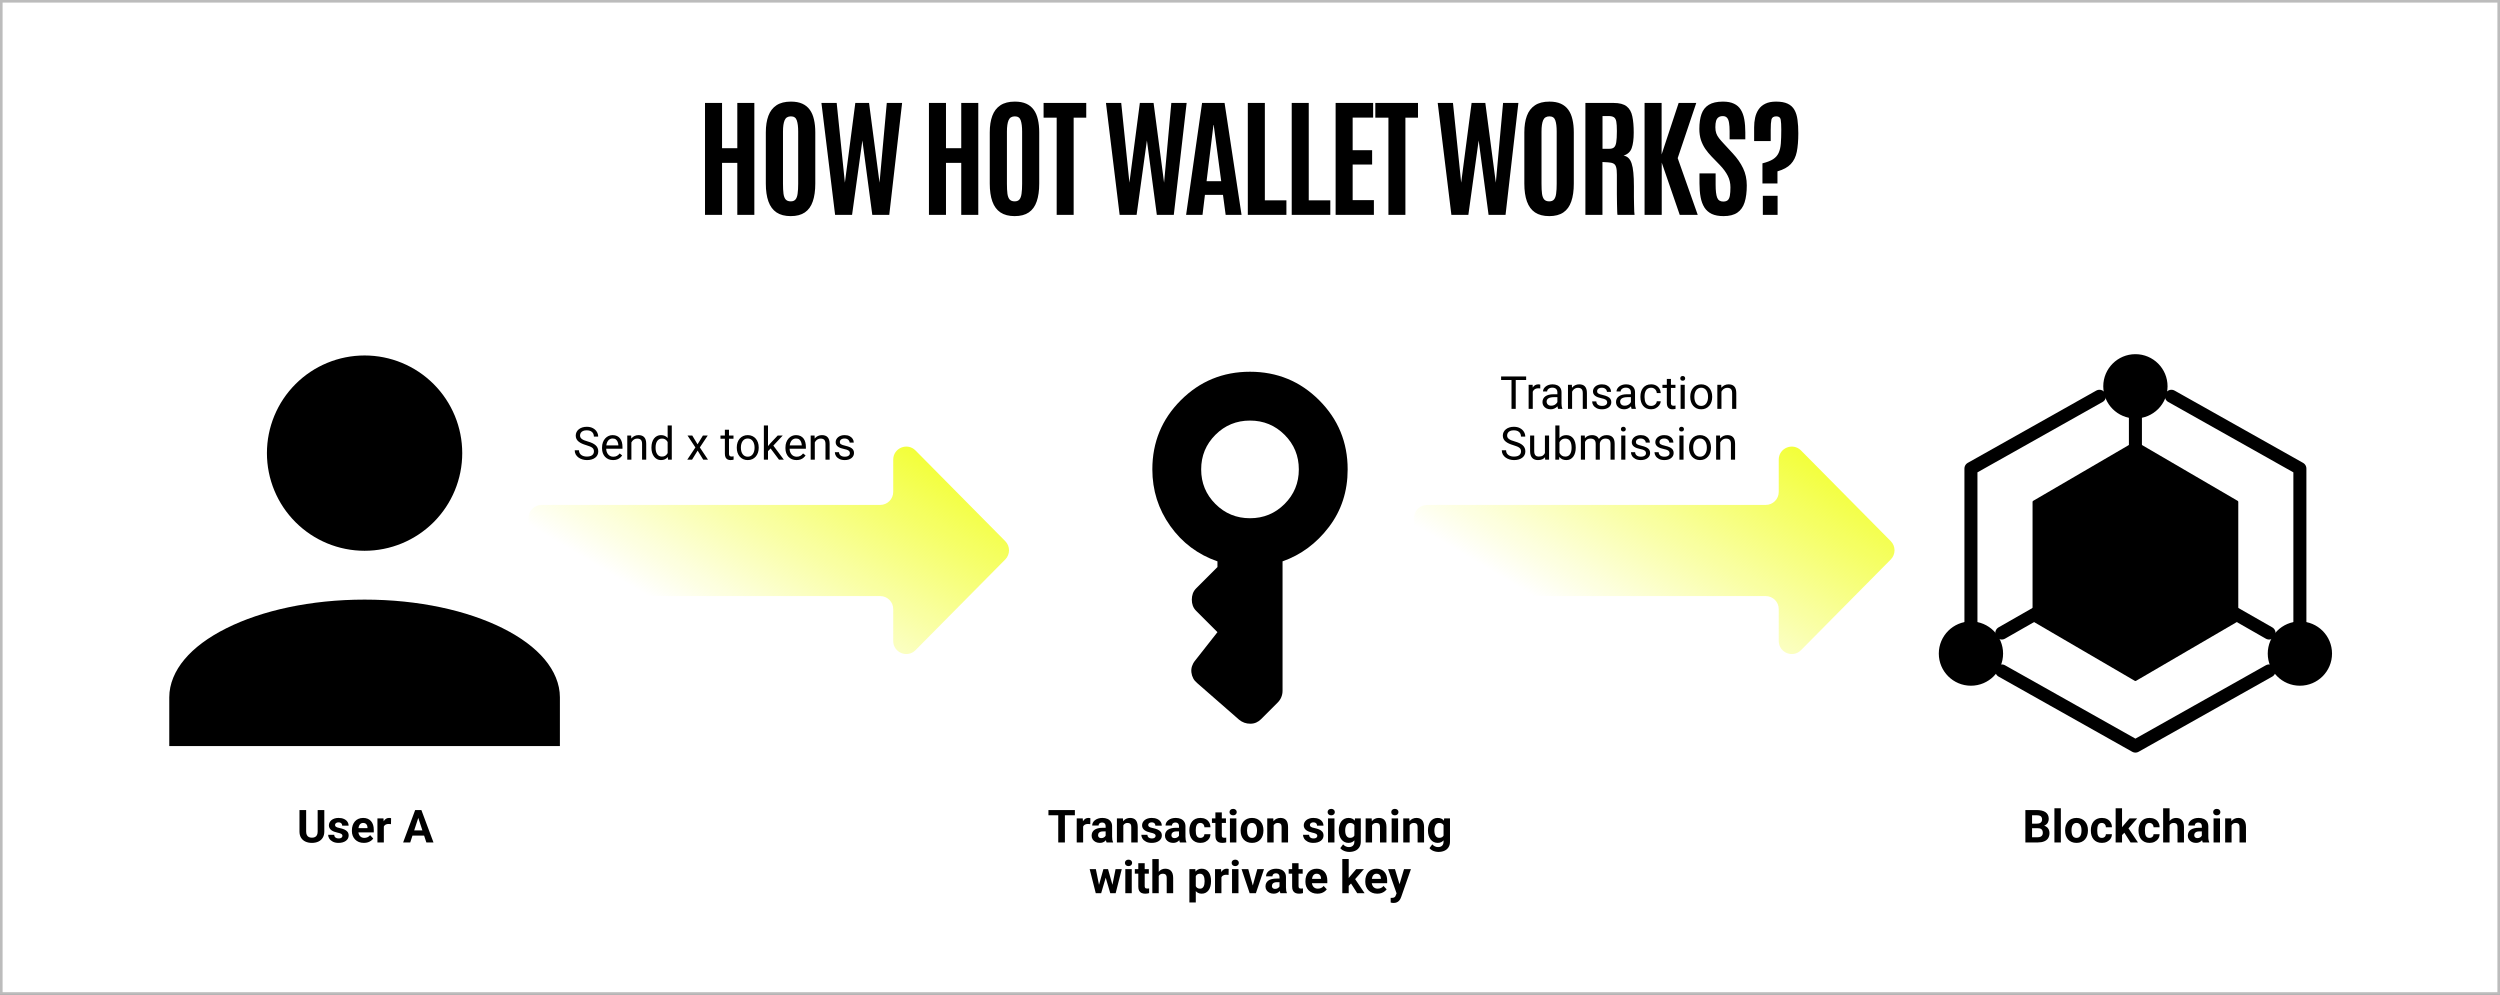 <svg width="1920" height="764" viewBox="0 0 1920 764" fill="none" xmlns="http://www.w3.org/2000/svg">
<rect x="0" y="0" width="1920" height="764" fill="#808080" stroke="none"/>
<rect x="1" y="1" width="1918" height="762" fill="white"/>
<rect x="1" y="1" width="1918" height="762" stroke="#BCBCBC" stroke-width="2"/>
<path d="M541.445 165V79.062H554.531V113.828H566.25V79.062H579.336V165H566.25V125.059H554.531V165H541.445ZM607.293 165.977C602.833 165.977 599.188 165.033 596.355 163.145C593.556 161.257 591.489 158.457 590.154 154.746C588.82 151.035 588.152 146.445 588.152 140.977V101.67C588.152 96.722 588.803 92.49 590.105 88.975C591.408 85.459 593.475 82.757 596.307 80.869C599.139 78.981 602.85 78.037 607.439 78.037C610.89 78.037 613.803 78.574 616.18 79.648C618.556 80.723 620.477 82.285 621.941 84.336C623.406 86.354 624.464 88.828 625.115 91.758C625.799 94.655 626.141 97.959 626.141 101.67V140.977C626.141 146.445 625.49 151.035 624.188 154.746C622.918 158.457 620.9 161.257 618.133 163.145C615.366 165.033 611.753 165.977 607.293 165.977ZM607.293 154.648C608.921 154.648 610.141 154.16 610.955 153.184C611.769 152.207 612.306 150.726 612.566 148.74C612.859 146.722 613.006 144.183 613.006 141.123V101.084C613.006 97.341 612.648 94.46 611.932 92.441C611.248 90.391 609.751 89.365 607.439 89.365C605.063 89.365 603.452 90.358 602.605 92.344C601.759 94.297 601.336 97.194 601.336 101.035V141.123C601.336 144.248 601.466 146.82 601.727 148.838C602.02 150.824 602.589 152.288 603.436 153.232C604.314 154.176 605.6 154.648 607.293 154.648ZM641.354 165L630.855 79.062H642.574L648.873 140.293L656.881 79.062H667.428L675.484 140.293L681.051 79.062H692.818L682.955 165H669.918L662.301 107.871L654.391 165H641.354ZM713.43 165V79.062H726.516V113.828H738.234V79.062H751.32V165H738.234V125.059H726.516V165H713.43ZM779.277 165.977C774.818 165.977 771.172 165.033 768.34 163.145C765.54 161.257 763.473 158.457 762.139 154.746C760.804 151.035 760.137 146.445 760.137 140.977V101.67C760.137 96.722 760.788 92.49 762.09 88.975C763.392 85.459 765.459 82.757 768.291 80.869C771.123 78.981 774.834 78.037 779.424 78.037C782.874 78.037 785.788 78.574 788.164 79.648C790.54 80.723 792.461 82.285 793.926 84.336C795.391 86.354 796.449 88.828 797.1 91.758C797.783 94.655 798.125 97.959 798.125 101.67V140.977C798.125 146.445 797.474 151.035 796.172 154.746C794.902 158.457 792.884 161.257 790.117 163.145C787.35 165.033 783.737 165.977 779.277 165.977ZM779.277 154.648C780.905 154.648 782.126 154.16 782.939 153.184C783.753 152.207 784.29 150.726 784.551 148.74C784.844 146.722 784.99 144.183 784.99 141.123V101.084C784.99 97.341 784.632 94.46 783.916 92.441C783.232 90.391 781.735 89.365 779.424 89.365C777.048 89.365 775.436 90.358 774.59 92.344C773.743 94.297 773.32 97.194 773.32 101.035V141.123C773.32 144.248 773.451 146.82 773.711 148.838C774.004 150.824 774.574 152.288 775.42 153.232C776.299 154.176 777.585 154.648 779.277 154.648ZM811.531 165V90.391H801.473V79.062H834.236V90.391H824.568V165H811.531ZM859.877 165L849.379 79.062H861.098L867.396 140.293L875.404 79.062H885.951L894.008 140.293L899.574 79.062H911.342L901.479 165H888.441L880.824 107.871L872.914 165H859.877ZM910.93 165L923.186 79.062H940.471L953.508 165H941.301L939.25 149.668H925.383L923.527 165H910.93ZM926.652 139.17H937.883L932.121 96.006H931.926L926.652 139.17ZM958.32 165V79.062H971.406V153.867H987.959V165H958.32ZM992.039 165V79.062H1005.12V153.867H1021.68V165H992.039ZM1025.76 165V79.062H1054.57V90.342H1038.84V115.342H1053.79V126.377H1038.84V153.721H1055.15V165H1025.76ZM1066.31 165V90.391H1056.25V79.062H1089.02V90.391H1079.35V165H1066.31ZM1114.66 165L1104.16 79.062H1115.88L1122.18 140.293L1130.19 79.062H1140.73L1148.79 140.293L1154.36 79.062H1166.12L1156.26 165H1143.22L1135.61 107.871L1127.7 165H1114.66ZM1189.83 165.977C1185.37 165.977 1181.73 165.033 1178.89 163.145C1176.1 161.257 1174.03 158.457 1172.69 154.746C1171.36 151.035 1170.69 146.445 1170.69 140.977V101.67C1170.69 96.722 1171.34 92.49 1172.64 88.975C1173.95 85.459 1176.01 82.757 1178.85 80.869C1181.68 78.981 1185.39 78.037 1189.98 78.037C1193.43 78.037 1196.34 78.574 1198.72 79.648C1201.1 80.723 1203.02 82.285 1204.48 84.336C1205.95 86.354 1207 88.828 1207.65 91.758C1208.34 94.655 1208.68 97.959 1208.68 101.67V140.977C1208.68 146.445 1208.03 151.035 1206.73 154.746C1205.46 158.457 1203.44 161.257 1200.67 163.145C1197.9 165.033 1194.29 165.977 1189.83 165.977ZM1189.83 154.648C1191.46 154.648 1192.68 154.16 1193.49 153.184C1194.31 152.207 1194.85 150.726 1195.11 148.74C1195.4 146.722 1195.54 144.183 1195.54 141.123V101.084C1195.54 97.341 1195.19 94.46 1194.47 92.441C1193.79 90.391 1192.29 89.365 1189.98 89.365C1187.6 89.365 1185.99 90.358 1185.14 92.344C1184.3 94.297 1183.88 97.194 1183.88 101.035V141.123C1183.88 144.248 1184.01 146.82 1184.27 148.838C1184.56 150.824 1185.13 152.288 1185.97 153.232C1186.85 154.176 1188.14 154.648 1189.83 154.648ZM1217.59 165V79.062H1239.22C1243.72 79.062 1247.07 79.941 1249.28 81.699C1251.5 83.457 1252.95 86.029 1253.63 89.414C1254.35 92.799 1254.7 96.934 1254.7 101.816C1254.7 106.862 1254.18 110.833 1253.14 113.73C1252.13 116.595 1250.05 118.516 1246.89 119.492C1248.39 119.753 1249.64 120.371 1250.65 121.348C1251.66 122.292 1252.47 123.691 1253.09 125.547C1253.71 127.37 1254.15 129.73 1254.41 132.627C1254.7 135.492 1254.85 139.007 1254.85 143.174C1254.85 143.499 1254.85 144.411 1254.85 145.908C1254.85 147.406 1254.85 149.18 1254.85 151.23C1254.88 153.249 1254.91 155.267 1254.95 157.285C1254.98 159.303 1255.03 161.029 1255.09 162.461C1255.16 163.893 1255.24 164.74 1255.34 165H1242.25C1242.15 164.837 1242.07 164.007 1242.01 162.51C1241.98 160.98 1241.93 159.043 1241.86 156.699C1241.83 154.355 1241.8 151.833 1241.76 149.131C1241.76 146.429 1241.76 143.776 1241.76 141.172C1241.76 138.535 1241.76 136.208 1241.76 134.189C1241.76 131.618 1241.57 129.681 1241.18 128.379C1240.82 127.044 1240.14 126.117 1239.13 125.596C1238.15 125.075 1236.73 124.766 1234.88 124.668L1230.68 124.424V165H1217.59ZM1230.73 114.268H1235.95C1237.55 114.268 1238.75 113.91 1239.57 113.193C1240.41 112.477 1240.98 111.159 1241.28 109.238C1241.6 107.318 1241.76 104.551 1241.76 100.938V100.4C1241.76 97.373 1241.62 95.046 1241.32 93.418C1241.03 91.79 1240.41 90.667 1239.47 90.049C1238.56 89.43 1237.12 89.121 1235.17 89.121H1230.73V114.268ZM1263.03 165V79.062H1276.12V118.613L1289.2 79.062H1302.73L1288.47 121.445L1303.85 165H1290.03L1276.21 124.863V165H1263.03ZM1323.65 165.977C1320.07 165.977 1317.08 165.423 1314.67 164.316C1312.29 163.177 1310.41 161.533 1309.01 159.385C1307.64 157.204 1306.66 154.567 1306.08 151.475C1305.49 148.35 1305.2 144.801 1305.2 140.83V133.164H1317.6V141.807C1317.6 146.429 1317.99 149.749 1318.77 151.768C1319.55 153.786 1321.1 154.795 1323.41 154.795C1324.97 154.795 1326.14 154.437 1326.93 153.721C1327.74 152.972 1328.28 151.8 1328.54 150.205C1328.83 148.577 1328.98 146.462 1328.98 143.857C1328.98 140.635 1328.29 137.689 1326.93 135.02C1325.59 132.35 1323.56 129.583 1320.82 126.719L1314.47 120.176C1312.72 118.353 1311.12 116.416 1309.69 114.365C1308.29 112.314 1307.17 110.036 1306.32 107.529C1305.51 104.99 1305.1 102.158 1305.1 99.033C1305.1 94.508 1305.65 90.684 1306.76 87.559C1307.87 84.434 1309.74 82.074 1312.38 80.478C1315.01 78.851 1318.62 78.037 1323.21 78.037C1326.67 78.037 1329.5 78.574 1331.71 79.648C1333.96 80.69 1335.7 82.236 1336.94 84.287C1338.21 86.305 1339.1 88.779 1339.62 91.709C1340.14 94.606 1340.4 97.926 1340.4 101.67V106.992H1328.34V100.84C1328.34 98.236 1328.2 96.071 1327.9 94.346C1327.64 92.62 1327.14 91.335 1326.39 90.488C1325.64 89.609 1324.55 89.17 1323.12 89.17C1321.75 89.17 1320.64 89.479 1319.8 90.098C1318.95 90.684 1318.33 91.611 1317.94 92.881C1317.58 94.118 1317.4 95.729 1317.4 97.715C1317.4 99.505 1317.63 101.051 1318.09 102.354C1318.54 103.656 1319.24 104.909 1320.19 106.113C1321.13 107.318 1322.3 108.669 1323.7 110.166L1330.78 117.832C1334.17 121.478 1336.81 125.27 1338.69 129.209C1340.58 133.148 1341.53 137.542 1341.53 142.393C1341.53 147.536 1340.97 151.865 1339.87 155.381C1338.76 158.864 1336.9 161.501 1334.3 163.291C1331.69 165.081 1328.15 165.977 1323.65 165.977ZM1353.56 140.879V125.449C1357.05 124.57 1359.77 123.512 1361.72 122.275C1363.67 121.006 1365.09 119.411 1365.97 117.49C1366.88 115.537 1367.45 113.112 1367.68 110.215C1367.9 107.318 1368.02 103.77 1368.02 99.57C1368.02 96.12 1367.87 93.564 1367.58 91.904C1367.29 90.212 1366.16 89.365 1364.21 89.365C1362.09 89.365 1360.84 90.195 1360.45 91.856C1360.09 93.516 1359.91 96.152 1359.91 99.766V108.359H1347.17V97.812C1347.17 95.176 1347.43 92.686 1347.95 90.342C1348.47 87.966 1349.37 85.85 1350.63 83.994C1351.9 82.139 1353.61 80.69 1355.76 79.648C1357.94 78.574 1360.69 78.037 1364.01 78.037C1367.72 78.037 1370.7 78.574 1372.95 79.648C1375.23 80.723 1376.95 82.301 1378.12 84.385C1379.3 86.436 1380.08 88.975 1380.47 92.002C1380.89 94.997 1381.1 98.447 1381.1 102.354C1381.1 107.985 1380.71 112.738 1379.93 116.611C1379.15 120.452 1377.6 123.594 1375.29 126.035C1373.01 128.444 1369.61 130.299 1365.09 131.602V140.879H1353.56ZM1353.86 165V150.4H1365.19V165H1353.86Z" fill="black"/>
<path d="M280 475.5C319.616 475.5 354.723 483.553 379.37 495.877C404.911 508.647 415 523.52 415 535.5V558H145V535.5C145 523.52 155.089 508.647 180.63 495.877C205.277 483.553 240.384 475.5 280 475.5ZM280 288C295.913 288 311.175 294.321 322.427 305.573C333.679 316.825 340 332.087 340 348C340 363.913 333.679 379.175 322.427 390.427C311.175 401.679 295.913 408 280 408C264.087 408 248.825 401.679 237.573 390.427C226.321 379.175 220 363.913 220 348C220 332.087 226.321 316.825 237.573 305.573C248.825 294.321 264.087 288 280 288Z" fill="black" stroke="black" stroke-width="30"/>
<path d="M1766.31 478.262V359.842L1667.63 304.334M1612.37 304.334L1513.68 359.842V478.262M1537.37 515.273L1640 572.999L1703.16 537.472L1742.63 515.273" stroke="black" stroke-width="10" stroke-linecap="round" stroke-linejoin="round"/>
<path d="M1601 362.75L1562 385.5V476.5L1601 499.25L1640 522L1679 499.25L1718 476.5V385.5L1679 362.75L1640 340L1601 362.75Z" fill="black" stroke="black" stroke-width="2" stroke-linecap="round" stroke-linejoin="round"/>
<path d="M1640 375.632V320.369M1687.37 454.579L1742.63 486.158M1592.63 454.579L1537.37 486.158" stroke="black" stroke-width="10" stroke-linecap="round" stroke-linejoin="round"/>
<path d="M1640 320.368C1653.08 320.368 1663.68 309.764 1663.68 296.684C1663.68 283.604 1653.08 273 1640 273C1626.92 273 1616.31 283.604 1616.31 296.684C1616.31 309.764 1626.92 320.368 1640 320.368Z" fill="black" stroke="black" stroke-width="2" stroke-linecap="round" stroke-linejoin="round"/>
<path d="M1513.68 525.63C1526.76 525.63 1537.37 515.026 1537.37 501.946C1537.37 488.865 1526.76 478.262 1513.68 478.262C1500.6 478.262 1490 488.865 1490 501.946C1490 515.026 1500.6 525.63 1513.68 525.63Z" fill="black" stroke="black" stroke-width="2" stroke-linecap="round" stroke-linejoin="round"/>
<path d="M1766.32 525.63C1779.4 525.63 1790 515.026 1790 501.946C1790 488.865 1779.4 478.262 1766.32 478.262C1753.24 478.262 1742.63 488.865 1742.63 501.946C1742.63 515.026 1753.24 525.63 1766.32 525.63Z" fill="black" stroke="black" stroke-width="2" stroke-linecap="round" stroke-linejoin="round"/>
<path d="M703.107 499.32C696.822 505.67 685.999 501.22 685.999 492.286L685.999 467.784C685.999 462.261 681.522 457.784 675.999 457.784L415.921 457.784C410.398 457.784 405.921 453.307 405.921 447.784L405.921 397.784C405.921 392.261 410.398 387.784 415.921 387.784L675.999 387.784C681.522 387.784 685.999 383.307 685.999 377.784L685.999 352.997C685.999 344.063 696.822 339.612 703.107 345.962L772.037 415.607C775.894 419.503 775.894 425.779 772.037 429.676L703.107 499.32Z" fill="url(#paint0_linear_5175_1049)"/>
<path d="M1383.18 499.32C1376.9 505.67 1366.07 501.22 1366.07 492.286L1366.07 467.786C1366.07 462.263 1361.6 457.786 1356.07 457.786L1096 457.786C1090.47 457.786 1086 453.309 1086 447.786L1086 397.786C1086 392.263 1090.47 387.786 1096 387.786L1356.07 387.786C1361.6 387.786 1366.07 383.309 1366.07 377.786L1366.07 352.997C1366.07 344.063 1376.9 339.612 1383.18 345.962L1452.11 415.607C1455.97 419.503 1455.97 425.779 1452.11 429.676L1383.18 499.32Z" fill="url(#paint1_linear_5175_1049)"/>
<path d="M456.15 346.711C456.15 346.13 456.059 345.617 455.876 345.173C455.706 344.717 455.398 344.307 454.954 343.942C454.521 343.578 453.917 343.23 453.142 342.9C452.379 342.569 451.41 342.233 450.237 341.892C449.006 341.527 447.896 341.123 446.904 340.678C445.913 340.222 445.064 339.704 444.358 339.123C443.652 338.542 443.11 337.875 442.734 337.124C442.358 336.372 442.17 335.511 442.17 334.543C442.17 333.575 442.37 332.68 442.769 331.86C443.167 331.04 443.737 330.327 444.478 329.724C445.229 329.108 446.124 328.63 447.161 328.288C448.197 327.946 449.354 327.775 450.63 327.775C452.498 327.775 454.082 328.134 455.381 328.852C456.691 329.558 457.688 330.487 458.372 331.638C459.055 332.777 459.397 333.996 459.397 335.295H456.116C456.116 334.361 455.916 333.535 455.518 332.817C455.119 332.088 454.515 331.518 453.706 331.108C452.897 330.686 451.872 330.476 450.63 330.476C449.456 330.476 448.488 330.652 447.725 331.005C446.961 331.359 446.392 331.837 446.016 332.441C445.651 333.045 445.469 333.734 445.469 334.509C445.469 335.033 445.577 335.511 445.793 335.944C446.021 336.366 446.369 336.759 446.836 337.124C447.314 337.488 447.918 337.824 448.647 338.132C449.388 338.439 450.271 338.736 451.296 339.021C452.709 339.419 453.928 339.864 454.954 340.354C455.979 340.843 456.822 341.396 457.483 342.011C458.155 342.615 458.651 343.304 458.97 344.079C459.3 344.842 459.465 345.708 459.465 346.677C459.465 347.691 459.26 348.608 458.85 349.428C458.44 350.249 457.853 350.949 457.09 351.53C456.326 352.111 455.409 352.561 454.338 352.88C453.279 353.188 452.094 353.342 450.784 353.342C449.633 353.342 448.499 353.182 447.383 352.863C446.278 352.544 445.269 352.066 444.358 351.428C443.458 350.79 442.734 350.004 442.188 349.069C441.652 348.124 441.384 347.03 441.384 345.788H444.666C444.666 346.643 444.831 347.377 445.161 347.993C445.492 348.597 445.942 349.098 446.511 349.497C447.092 349.895 447.747 350.192 448.477 350.385C449.217 350.568 449.986 350.659 450.784 350.659C451.934 350.659 452.909 350.499 453.706 350.18C454.504 349.861 455.107 349.405 455.518 348.813C455.939 348.221 456.15 347.52 456.15 346.711ZM470.864 353.342C469.577 353.342 468.409 353.125 467.361 352.692C466.324 352.248 465.43 351.627 464.678 350.83C463.937 350.032 463.368 349.086 462.969 347.993C462.57 346.899 462.371 345.703 462.371 344.404V343.686C462.371 342.182 462.593 340.843 463.037 339.67C463.481 338.485 464.085 337.482 464.849 336.662C465.612 335.842 466.478 335.221 467.446 334.799C468.415 334.378 469.417 334.167 470.454 334.167C471.776 334.167 472.915 334.395 473.872 334.851C474.84 335.306 475.632 335.944 476.248 336.765C476.863 337.574 477.319 338.531 477.615 339.636C477.911 340.729 478.059 341.926 478.059 343.225V344.643H464.25V342.062H474.897V341.823C474.852 341.003 474.681 340.205 474.385 339.431C474.1 338.656 473.644 338.018 473.018 337.517C472.391 337.015 471.536 336.765 470.454 336.765C469.736 336.765 469.076 336.918 468.472 337.226C467.868 337.522 467.349 337.967 466.917 338.559C466.484 339.152 466.147 339.875 465.908 340.729C465.669 341.584 465.549 342.569 465.549 343.686V344.404C465.549 345.281 465.669 346.107 465.908 346.882C466.159 347.645 466.518 348.317 466.985 348.898C467.463 349.479 468.039 349.935 468.711 350.266C469.395 350.596 470.169 350.761 471.035 350.761C472.152 350.761 473.097 350.533 473.872 350.078C474.647 349.622 475.325 349.012 475.906 348.249L477.82 349.77C477.421 350.374 476.914 350.949 476.299 351.496C475.684 352.043 474.926 352.487 474.026 352.829C473.137 353.171 472.083 353.342 470.864 353.342ZM484.912 338.457V353H481.75V334.509H484.741L484.912 338.457ZM484.16 343.054L482.844 343.002C482.856 341.738 483.044 340.57 483.408 339.499C483.773 338.417 484.285 337.477 484.946 336.679C485.607 335.882 486.393 335.266 487.305 334.833C488.228 334.389 489.247 334.167 490.364 334.167C491.275 334.167 492.096 334.292 492.825 334.543C493.554 334.782 494.175 335.17 494.688 335.705C495.212 336.241 495.61 336.936 495.884 337.79C496.157 338.633 496.294 339.664 496.294 340.883V353H493.115V340.849C493.115 339.881 492.973 339.106 492.688 338.525C492.403 337.932 491.987 337.505 491.44 337.243C490.894 336.97 490.221 336.833 489.424 336.833C488.638 336.833 487.92 336.998 487.271 337.329C486.632 337.659 486.08 338.115 485.613 338.696C485.157 339.277 484.798 339.943 484.536 340.695C484.285 341.436 484.16 342.222 484.16 343.054ZM512.751 349.411V326.75H515.93V353H513.025L512.751 349.411ZM500.31 343.959V343.601C500.31 342.188 500.481 340.906 500.823 339.755C501.176 338.593 501.672 337.596 502.31 336.765C502.959 335.933 503.728 335.295 504.617 334.851C505.517 334.395 506.519 334.167 507.625 334.167C508.787 334.167 509.801 334.372 510.667 334.782C511.544 335.181 512.284 335.768 512.888 336.542C513.503 337.306 513.988 338.229 514.341 339.311C514.694 340.393 514.939 341.618 515.076 342.985V344.558C514.95 345.913 514.705 347.132 514.341 348.215C513.988 349.297 513.503 350.22 512.888 350.983C512.284 351.747 511.544 352.333 510.667 352.744C509.789 353.142 508.764 353.342 507.59 353.342C506.508 353.342 505.517 353.108 504.617 352.641C503.728 352.174 502.959 351.519 502.31 350.676C501.672 349.833 501.176 348.841 500.823 347.702C500.481 346.551 500.31 345.304 500.31 343.959ZM503.489 343.601V343.959C503.489 344.882 503.58 345.748 503.762 346.557C503.956 347.366 504.252 348.078 504.651 348.693C505.05 349.309 505.557 349.793 506.172 350.146C506.787 350.488 507.522 350.659 508.376 350.659C509.425 350.659 510.285 350.437 510.957 349.992C511.641 349.548 512.188 348.961 512.598 348.232C513.008 347.503 513.327 346.711 513.555 345.856V341.738C513.418 341.111 513.219 340.507 512.957 339.926C512.706 339.334 512.375 338.81 511.965 338.354C511.567 337.887 511.071 337.517 510.479 337.243C509.897 336.97 509.208 336.833 508.411 336.833C507.545 336.833 506.799 337.015 506.172 337.38C505.557 337.733 505.05 338.223 504.651 338.85C504.252 339.465 503.956 340.183 503.762 341.003C503.58 341.812 503.489 342.678 503.489 343.601ZM531.67 334.509L535.72 341.242L539.822 334.509H543.53L537.48 343.635L543.718 353H540.061L535.789 346.062L531.516 353H527.842L534.062 343.635L528.03 334.509H531.67ZM563.32 334.509V336.936H553.323V334.509H563.32ZM556.707 330.014H559.868V348.42C559.868 349.047 559.965 349.519 560.159 349.838C560.352 350.157 560.603 350.368 560.911 350.471C561.218 350.573 561.549 350.625 561.902 350.625C562.164 350.625 562.437 350.602 562.722 350.556C563.018 350.499 563.241 350.454 563.389 350.419L563.406 353C563.155 353.08 562.825 353.154 562.415 353.222C562.016 353.302 561.532 353.342 560.962 353.342C560.187 353.342 559.475 353.188 558.826 352.88C558.176 352.573 557.658 352.06 557.271 351.342C556.895 350.613 556.707 349.633 556.707 348.403V330.014ZM565.85 343.959V343.566C565.85 342.233 566.043 340.997 566.431 339.858C566.818 338.707 567.376 337.71 568.105 336.867C568.835 336.013 569.718 335.352 570.754 334.885C571.791 334.406 572.953 334.167 574.241 334.167C575.54 334.167 576.707 334.406 577.744 334.885C578.792 335.352 579.681 336.013 580.41 336.867C581.151 337.71 581.715 338.707 582.102 339.858C582.489 340.997 582.683 342.233 582.683 343.566V343.959C582.683 345.292 582.489 346.529 582.102 347.668C581.715 348.807 581.151 349.804 580.41 350.659C579.681 351.502 578.798 352.163 577.761 352.641C576.736 353.108 575.574 353.342 574.275 353.342C572.976 353.342 571.808 353.108 570.771 352.641C569.735 352.163 568.846 351.502 568.105 350.659C567.376 349.804 566.818 348.807 566.431 347.668C566.043 346.529 565.85 345.292 565.85 343.959ZM569.011 343.566V343.959C569.011 344.882 569.119 345.754 569.336 346.574C569.552 347.383 569.877 348.101 570.31 348.728C570.754 349.354 571.307 349.85 571.968 350.214C572.629 350.568 573.398 350.744 574.275 350.744C575.141 350.744 575.898 350.568 576.548 350.214C577.209 349.85 577.756 349.354 578.188 348.728C578.621 348.101 578.946 347.383 579.163 346.574C579.39 345.754 579.504 344.882 579.504 343.959V343.566C579.504 342.655 579.39 341.795 579.163 340.986C578.946 340.166 578.616 339.442 578.171 338.815C577.738 338.177 577.192 337.676 576.531 337.312C575.881 336.947 575.118 336.765 574.241 336.765C573.375 336.765 572.611 336.947 571.951 337.312C571.301 337.676 570.754 338.177 570.31 338.815C569.877 339.442 569.552 340.166 569.336 340.986C569.119 341.795 569.011 342.655 569.011 343.566ZM589.827 326.75V353H586.648V326.75H589.827ZM601.123 334.509L593.057 343.139L588.545 347.822L588.289 344.455L591.519 340.593L597.261 334.509H601.123ZM598.235 353L591.638 344.182L593.279 341.362L601.96 353H598.235ZM611.719 353.342C610.431 353.342 609.264 353.125 608.215 352.692C607.179 352.248 606.284 351.627 605.532 350.83C604.792 350.032 604.222 349.086 603.823 347.993C603.424 346.899 603.225 345.703 603.225 344.404V343.686C603.225 342.182 603.447 340.843 603.892 339.67C604.336 338.485 604.94 337.482 605.703 336.662C606.466 335.842 607.332 335.221 608.301 334.799C609.269 334.378 610.272 334.167 611.309 334.167C612.63 334.167 613.77 334.395 614.727 334.851C615.695 335.306 616.487 335.944 617.102 336.765C617.717 337.574 618.173 338.531 618.469 339.636C618.765 340.729 618.914 341.926 618.914 343.225V344.643H605.105V342.062H615.752V341.823C615.706 341.003 615.535 340.205 615.239 339.431C614.954 338.656 614.499 338.018 613.872 337.517C613.245 337.015 612.391 336.765 611.309 336.765C610.591 336.765 609.93 336.918 609.326 337.226C608.722 337.522 608.204 337.967 607.771 338.559C607.338 339.152 607.002 339.875 606.763 340.729C606.523 341.584 606.404 342.569 606.404 343.686V344.404C606.404 345.281 606.523 346.107 606.763 346.882C607.013 347.645 607.372 348.317 607.839 348.898C608.318 349.479 608.893 349.935 609.565 350.266C610.249 350.596 611.024 350.761 611.89 350.761C613.006 350.761 613.952 350.533 614.727 350.078C615.501 349.622 616.179 349.012 616.76 348.249L618.674 349.77C618.276 350.374 617.769 350.949 617.153 351.496C616.538 352.043 615.78 352.487 614.88 352.829C613.992 353.171 612.938 353.342 611.719 353.342ZM625.767 338.457V353H622.605V334.509H625.596L625.767 338.457ZM625.015 343.054L623.699 343.002C623.71 341.738 623.898 340.57 624.263 339.499C624.627 338.417 625.14 337.477 625.801 336.679C626.462 335.882 627.248 335.266 628.159 334.833C629.082 334.389 630.102 334.167 631.218 334.167C632.13 334.167 632.95 334.292 633.679 334.543C634.408 334.782 635.029 335.17 635.542 335.705C636.066 336.241 636.465 336.936 636.738 337.79C637.012 338.633 637.148 339.664 637.148 340.883V353H633.97V340.849C633.97 339.881 633.827 339.106 633.542 338.525C633.258 337.932 632.842 337.505 632.295 337.243C631.748 336.97 631.076 336.833 630.278 336.833C629.492 336.833 628.774 336.998 628.125 337.329C627.487 337.659 626.934 338.115 626.467 338.696C626.012 339.277 625.653 339.943 625.391 340.695C625.14 341.436 625.015 342.222 625.015 343.054ZM652.717 348.095C652.717 347.639 652.615 347.218 652.41 346.831C652.216 346.432 651.812 346.073 651.196 345.754C650.592 345.424 649.681 345.139 648.462 344.899C647.437 344.683 646.508 344.427 645.676 344.13C644.856 343.834 644.155 343.475 643.574 343.054C643.005 342.632 642.566 342.137 642.258 341.567C641.951 340.997 641.797 340.331 641.797 339.567C641.797 338.838 641.956 338.149 642.275 337.5C642.606 336.85 643.067 336.275 643.66 335.773C644.264 335.272 644.987 334.879 645.83 334.594C646.673 334.309 647.613 334.167 648.65 334.167C650.131 334.167 651.396 334.429 652.444 334.953C653.492 335.477 654.295 336.178 654.854 337.055C655.412 337.921 655.691 338.884 655.691 339.943H652.529C652.529 339.431 652.375 338.935 652.068 338.457C651.772 337.967 651.333 337.562 650.752 337.243C650.182 336.924 649.482 336.765 648.65 336.765C647.773 336.765 647.061 336.901 646.514 337.175C645.978 337.437 645.585 337.773 645.334 338.183C645.095 338.593 644.976 339.026 644.976 339.482C644.976 339.824 645.033 340.131 645.146 340.405C645.272 340.667 645.488 340.912 645.796 341.14C646.104 341.356 646.536 341.561 647.095 341.755C647.653 341.949 648.365 342.142 649.231 342.336C650.746 342.678 651.994 343.088 652.974 343.566C653.953 344.045 654.683 344.632 655.161 345.327C655.64 346.022 655.879 346.865 655.879 347.856C655.879 348.665 655.708 349.405 655.366 350.078C655.036 350.75 654.552 351.331 653.914 351.821C653.287 352.299 652.535 352.675 651.658 352.949C650.792 353.211 649.818 353.342 648.735 353.342C647.106 353.342 645.728 353.051 644.6 352.47C643.472 351.889 642.617 351.137 642.036 350.214C641.455 349.292 641.165 348.317 641.165 347.292H644.343C644.389 348.158 644.639 348.847 645.095 349.36C645.551 349.861 646.109 350.22 646.77 350.437C647.431 350.642 648.086 350.744 648.735 350.744C649.601 350.744 650.325 350.63 650.906 350.402C651.498 350.174 651.948 349.861 652.256 349.462C652.563 349.064 652.717 348.608 652.717 348.095Z" fill="black"/>
<path d="M1164.08 289.117V314H1160.84V289.117H1164.08ZM1172.08 289.117V291.817H1152.85V289.117H1172.08ZM1177.16 298.414V314H1173.99V295.509H1177.07L1177.16 298.414ZM1182.93 295.406L1182.92 298.346C1182.65 298.289 1182.4 298.255 1182.16 298.243C1181.94 298.22 1181.67 298.209 1181.38 298.209C1180.65 298.209 1180 298.323 1179.45 298.551C1178.89 298.779 1178.42 299.098 1178.03 299.508C1177.64 299.918 1177.33 300.408 1177.1 300.978C1176.89 301.536 1176.75 302.151 1176.68 302.823L1175.79 303.336C1175.79 302.219 1175.9 301.171 1176.11 300.191C1176.34 299.212 1176.69 298.346 1177.16 297.594C1177.62 296.83 1178.22 296.238 1178.93 295.816C1179.66 295.383 1180.53 295.167 1181.53 295.167C1181.76 295.167 1182.02 295.195 1182.32 295.252C1182.61 295.298 1182.82 295.349 1182.93 295.406ZM1196.07 310.838V301.319C1196.07 300.59 1195.93 299.958 1195.63 299.422C1195.35 298.875 1194.91 298.454 1194.33 298.158C1193.75 297.861 1193.03 297.713 1192.18 297.713C1191.38 297.713 1190.68 297.85 1190.08 298.124C1189.48 298.397 1189.02 298.756 1188.67 299.2C1188.34 299.645 1188.18 300.123 1188.18 300.636H1185.02C1185.02 299.975 1185.19 299.32 1185.53 298.67C1185.87 298.021 1186.36 297.434 1187 296.91C1187.65 296.375 1188.42 295.953 1189.32 295.646C1190.24 295.326 1191.25 295.167 1192.37 295.167C1193.71 295.167 1194.9 295.395 1195.92 295.851C1196.96 296.306 1197.77 296.996 1198.35 297.918C1198.94 298.83 1199.24 299.975 1199.24 301.354V309.967C1199.24 310.582 1199.29 311.237 1199.39 311.932C1199.5 312.627 1199.67 313.225 1199.89 313.727V314H1196.59C1196.43 313.635 1196.3 313.151 1196.21 312.547C1196.12 311.932 1196.07 311.362 1196.07 310.838ZM1196.62 302.789L1196.66 305.011H1193.46C1192.56 305.011 1191.76 305.085 1191.05 305.233C1190.34 305.37 1189.75 305.58 1189.27 305.865C1188.79 306.15 1188.43 306.509 1188.18 306.942C1187.93 307.363 1187.8 307.859 1187.8 308.429C1187.8 309.01 1187.93 309.54 1188.2 310.018C1188.46 310.497 1188.85 310.878 1189.38 311.163C1189.91 311.437 1190.57 311.573 1191.34 311.573C1192.31 311.573 1193.16 311.368 1193.9 310.958C1194.64 310.548 1195.23 310.047 1195.66 309.454C1196.11 308.862 1196.35 308.286 1196.38 307.728L1197.73 309.249C1197.65 309.728 1197.44 310.257 1197.08 310.838C1196.73 311.419 1196.26 311.978 1195.66 312.513C1195.08 313.037 1194.39 313.476 1193.58 313.829C1192.78 314.171 1191.88 314.342 1190.88 314.342C1189.63 314.342 1188.53 314.097 1187.58 313.607C1186.65 313.117 1185.92 312.462 1185.39 311.642C1184.88 310.81 1184.62 309.881 1184.62 308.856C1184.62 307.865 1184.82 306.993 1185.21 306.241C1185.59 305.478 1186.15 304.846 1186.88 304.344C1187.61 303.832 1188.49 303.444 1189.51 303.182C1190.54 302.92 1191.68 302.789 1192.95 302.789H1196.62ZM1207.37 299.457V314H1204.21V295.509H1207.2L1207.37 299.457ZM1206.62 304.054L1205.3 304.002C1205.31 302.738 1205.5 301.57 1205.87 300.499C1206.23 299.417 1206.74 298.477 1207.41 297.679C1208.07 296.882 1208.85 296.266 1209.76 295.833C1210.69 295.389 1211.71 295.167 1212.82 295.167C1213.73 295.167 1214.55 295.292 1215.28 295.543C1216.01 295.782 1216.63 296.17 1217.15 296.705C1217.67 297.241 1218.07 297.936 1218.34 298.79C1218.62 299.633 1218.75 300.664 1218.75 301.883V314H1215.57V301.849C1215.57 300.881 1215.43 300.106 1215.15 299.525C1214.86 298.932 1214.45 298.505 1213.9 298.243C1213.35 297.97 1212.68 297.833 1211.88 297.833C1211.1 297.833 1210.38 297.998 1209.73 298.329C1209.09 298.659 1208.54 299.115 1208.07 299.696C1207.62 300.277 1207.26 300.943 1207 301.695C1206.74 302.436 1206.62 303.222 1206.62 304.054ZM1234.32 309.095C1234.32 308.639 1234.22 308.218 1234.01 307.831C1233.82 307.432 1233.42 307.073 1232.8 306.754C1232.2 306.424 1231.29 306.139 1230.07 305.899C1229.04 305.683 1228.11 305.427 1227.28 305.13C1226.46 304.834 1225.76 304.475 1225.18 304.054C1224.61 303.632 1224.17 303.137 1223.86 302.567C1223.56 301.997 1223.4 301.331 1223.4 300.567C1223.4 299.838 1223.56 299.149 1223.88 298.5C1224.21 297.85 1224.67 297.275 1225.26 296.773C1225.87 296.272 1226.59 295.879 1227.43 295.594C1228.28 295.309 1229.22 295.167 1230.25 295.167C1231.74 295.167 1233 295.429 1234.05 295.953C1235.1 296.477 1235.9 297.178 1236.46 298.055C1237.02 298.921 1237.3 299.884 1237.3 300.943H1234.13C1234.13 300.431 1233.98 299.935 1233.67 299.457C1233.38 298.967 1232.94 298.562 1232.36 298.243C1231.79 297.924 1231.09 297.765 1230.25 297.765C1229.38 297.765 1228.67 297.901 1228.12 298.175C1227.58 298.437 1227.19 298.773 1226.94 299.183C1226.7 299.593 1226.58 300.026 1226.58 300.482C1226.58 300.824 1226.64 301.131 1226.75 301.405C1226.88 301.667 1227.09 301.912 1227.4 302.14C1227.71 302.356 1228.14 302.561 1228.7 302.755C1229.26 302.949 1229.97 303.142 1230.84 303.336C1232.35 303.678 1233.6 304.088 1234.58 304.566C1235.56 305.045 1236.29 305.632 1236.77 306.327C1237.24 307.022 1237.48 307.865 1237.48 308.856C1237.48 309.665 1237.31 310.405 1236.97 311.078C1236.64 311.75 1236.16 312.331 1235.52 312.821C1234.89 313.299 1234.14 313.675 1233.26 313.949C1232.4 314.211 1231.42 314.342 1230.34 314.342C1228.71 314.342 1227.33 314.051 1226.2 313.47C1225.08 312.889 1224.22 312.137 1223.64 311.214C1223.06 310.292 1222.77 309.317 1222.77 308.292H1225.95C1225.99 309.158 1226.24 309.847 1226.7 310.36C1227.16 310.861 1227.71 311.22 1228.37 311.437C1229.04 311.642 1229.69 311.744 1230.34 311.744C1231.21 311.744 1231.93 311.63 1232.51 311.402C1233.1 311.174 1233.55 310.861 1233.86 310.462C1234.17 310.064 1234.32 309.608 1234.32 309.095ZM1252.54 310.838V301.319C1252.54 300.59 1252.39 299.958 1252.1 299.422C1251.81 298.875 1251.38 298.454 1250.8 298.158C1250.22 297.861 1249.5 297.713 1248.64 297.713C1247.85 297.713 1247.14 297.85 1246.54 298.124C1245.95 298.397 1245.48 298.756 1245.14 299.2C1244.81 299.645 1244.64 300.123 1244.64 300.636H1241.48C1241.48 299.975 1241.65 299.32 1242 298.67C1242.34 298.021 1242.83 297.434 1243.46 296.91C1244.11 296.375 1244.89 295.953 1245.79 295.646C1246.7 295.326 1247.71 295.167 1248.83 295.167C1250.18 295.167 1251.36 295.395 1252.39 295.851C1253.42 296.306 1254.23 296.996 1254.81 297.918C1255.4 298.83 1255.7 299.975 1255.7 301.354V309.967C1255.7 310.582 1255.75 311.237 1255.85 311.932C1255.97 312.627 1256.13 313.225 1256.35 313.727V314H1253.05C1252.89 313.635 1252.77 313.151 1252.68 312.547C1252.59 311.932 1252.54 311.362 1252.54 310.838ZM1253.09 302.789L1253.12 305.011H1249.92C1249.02 305.011 1248.22 305.085 1247.52 305.233C1246.81 305.37 1246.22 305.58 1245.74 305.865C1245.26 306.15 1244.89 306.509 1244.64 306.942C1244.39 307.363 1244.27 307.859 1244.27 308.429C1244.27 309.01 1244.4 309.54 1244.66 310.018C1244.92 310.497 1245.32 310.878 1245.84 311.163C1246.38 311.437 1247.03 311.573 1247.81 311.573C1248.77 311.573 1249.63 311.368 1250.37 310.958C1251.11 310.548 1251.7 310.047 1252.13 309.454C1252.57 308.862 1252.81 308.286 1252.85 307.728L1254.2 309.249C1254.12 309.728 1253.9 310.257 1253.55 310.838C1253.19 311.419 1252.72 311.978 1252.13 312.513C1251.55 313.037 1250.85 313.476 1250.04 313.829C1249.25 314.171 1248.35 314.342 1247.34 314.342C1246.09 314.342 1244.99 314.097 1244.05 313.607C1243.11 313.117 1242.38 312.462 1241.86 311.642C1241.35 310.81 1241.09 309.881 1241.09 308.856C1241.09 307.865 1241.28 306.993 1241.67 306.241C1242.06 305.478 1242.62 304.846 1243.35 304.344C1244.07 303.832 1244.95 303.444 1245.98 303.182C1247 302.92 1248.15 302.789 1249.41 302.789H1253.09ZM1268.07 311.744C1268.83 311.744 1269.52 311.59 1270.16 311.283C1270.8 310.975 1271.32 310.554 1271.73 310.018C1272.14 309.471 1272.38 308.85 1272.43 308.155H1275.44C1275.38 309.249 1275.01 310.269 1274.33 311.214C1273.66 312.149 1272.77 312.906 1271.68 313.487C1270.59 314.057 1269.38 314.342 1268.07 314.342C1266.68 314.342 1265.47 314.097 1264.43 313.607C1263.41 313.117 1262.55 312.445 1261.87 311.59C1261.2 310.736 1260.69 309.756 1260.35 308.651C1260.02 307.534 1259.85 306.355 1259.85 305.113V304.396C1259.85 303.154 1260.02 301.98 1260.35 300.875C1260.69 299.758 1261.2 298.773 1261.87 297.918C1262.55 297.064 1263.41 296.392 1264.43 295.902C1265.47 295.412 1266.68 295.167 1268.07 295.167C1269.52 295.167 1270.79 295.463 1271.87 296.056C1272.95 296.637 1273.8 297.434 1274.41 298.448C1275.04 299.451 1275.38 300.59 1275.44 301.866H1272.43C1272.38 301.103 1272.16 300.414 1271.78 299.798C1271.42 299.183 1270.92 298.693 1270.28 298.329C1269.65 297.953 1268.92 297.765 1268.07 297.765C1267.11 297.765 1266.29 297.958 1265.63 298.346C1264.98 298.722 1264.46 299.234 1264.08 299.884C1263.7 300.522 1263.43 301.234 1263.25 302.02C1263.1 302.795 1263.02 303.587 1263.02 304.396V305.113C1263.02 305.922 1263.1 306.72 1263.25 307.506C1263.41 308.292 1263.68 309.004 1264.06 309.642C1264.45 310.28 1264.96 310.793 1265.61 311.18C1266.27 311.556 1267.09 311.744 1268.07 311.744ZM1286.74 295.509V297.936H1276.74V295.509H1286.74ZM1280.12 291.014H1283.28V309.42C1283.28 310.047 1283.38 310.519 1283.57 310.838C1283.77 311.157 1284.02 311.368 1284.33 311.471C1284.63 311.573 1284.96 311.625 1285.32 311.625C1285.58 311.625 1285.85 311.602 1286.14 311.556C1286.43 311.499 1286.66 311.454 1286.8 311.419L1286.82 314C1286.57 314.08 1286.24 314.154 1285.83 314.222C1285.43 314.302 1284.95 314.342 1284.38 314.342C1283.6 314.342 1282.89 314.188 1282.24 313.88C1281.59 313.573 1281.07 313.06 1280.69 312.342C1280.31 311.613 1280.12 310.633 1280.12 309.403V291.014ZM1293.88 295.509V314H1290.7V295.509H1293.88ZM1290.46 290.604C1290.46 290.091 1290.62 289.658 1290.92 289.305C1291.24 288.952 1291.71 288.775 1292.32 288.775C1292.93 288.775 1293.39 288.952 1293.71 289.305C1294.04 289.658 1294.2 290.091 1294.2 290.604C1294.2 291.094 1294.04 291.515 1293.71 291.869C1293.39 292.21 1292.93 292.381 1292.32 292.381C1291.71 292.381 1291.24 292.21 1290.92 291.869C1290.62 291.515 1290.46 291.094 1290.46 290.604ZM1298.12 304.959V304.566C1298.12 303.233 1298.31 301.997 1298.7 300.858C1299.09 299.707 1299.64 298.71 1300.37 297.867C1301.1 297.013 1301.99 296.352 1303.02 295.885C1304.06 295.406 1305.22 295.167 1306.51 295.167C1307.81 295.167 1308.98 295.406 1310.01 295.885C1311.06 296.352 1311.95 297.013 1312.68 297.867C1313.42 298.71 1313.98 299.707 1314.37 300.858C1314.76 301.997 1314.95 303.233 1314.95 304.566V304.959C1314.95 306.292 1314.76 307.529 1314.37 308.668C1313.98 309.807 1313.42 310.804 1312.68 311.659C1311.95 312.502 1311.07 313.163 1310.03 313.641C1309 314.108 1307.84 314.342 1306.54 314.342C1305.24 314.342 1304.08 314.108 1303.04 313.641C1302 313.163 1301.11 312.502 1300.37 311.659C1299.64 310.804 1299.09 309.807 1298.7 308.668C1298.31 307.529 1298.12 306.292 1298.12 304.959ZM1301.28 304.566V304.959C1301.28 305.882 1301.39 306.754 1301.6 307.574C1301.82 308.383 1302.15 309.101 1302.58 309.728C1303.02 310.354 1303.58 310.85 1304.24 311.214C1304.9 311.568 1305.67 311.744 1306.54 311.744C1307.41 311.744 1308.17 311.568 1308.82 311.214C1309.48 310.85 1310.02 310.354 1310.46 309.728C1310.89 309.101 1311.21 308.383 1311.43 307.574C1311.66 306.754 1311.77 305.882 1311.77 304.959V304.566C1311.77 303.655 1311.66 302.795 1311.43 301.986C1311.21 301.166 1310.88 300.442 1310.44 299.815C1310.01 299.177 1309.46 298.676 1308.8 298.312C1308.15 297.947 1307.39 297.765 1306.51 297.765C1305.64 297.765 1304.88 297.947 1304.22 298.312C1303.57 298.676 1303.02 299.177 1302.58 299.815C1302.15 300.442 1301.82 301.166 1301.6 301.986C1301.39 302.795 1301.28 303.655 1301.28 304.566ZM1322.08 299.457V314H1318.92V295.509H1321.91L1322.08 299.457ZM1321.33 304.054L1320.01 304.002C1320.02 302.738 1320.21 301.57 1320.57 300.499C1320.94 299.417 1321.45 298.477 1322.11 297.679C1322.77 296.882 1323.56 296.266 1324.47 295.833C1325.39 295.389 1326.41 295.167 1327.53 295.167C1328.44 295.167 1329.26 295.292 1329.99 295.543C1330.72 295.782 1331.34 296.17 1331.85 296.705C1332.38 297.241 1332.78 297.936 1333.05 298.79C1333.32 299.633 1333.46 300.664 1333.46 301.883V314H1330.28V301.849C1330.28 300.881 1330.14 300.106 1329.85 299.525C1329.57 298.932 1329.15 298.505 1328.61 298.243C1328.06 297.97 1327.39 297.833 1326.59 297.833C1325.8 297.833 1325.09 297.998 1324.44 298.329C1323.8 298.659 1323.25 299.115 1322.78 299.696C1322.32 300.277 1321.96 300.943 1321.7 301.695C1321.45 302.436 1321.33 303.222 1321.33 304.054ZM1168.15 346.711C1168.15 346.13 1168.06 345.617 1167.88 345.173C1167.71 344.717 1167.4 344.307 1166.95 343.942C1166.52 343.578 1165.92 343.23 1165.14 342.9C1164.38 342.569 1163.41 342.233 1162.24 341.892C1161.01 341.527 1159.9 341.123 1158.9 340.678C1157.91 340.222 1157.06 339.704 1156.36 339.123C1155.65 338.542 1155.11 337.875 1154.73 337.124C1154.36 336.372 1154.17 335.511 1154.17 334.543C1154.17 333.575 1154.37 332.68 1154.77 331.86C1155.17 331.04 1155.74 330.327 1156.48 329.724C1157.23 329.108 1158.12 328.63 1159.16 328.288C1160.2 327.946 1161.35 327.775 1162.63 327.775C1164.5 327.775 1166.08 328.134 1167.38 328.852C1168.69 329.558 1169.69 330.487 1170.37 331.638C1171.06 332.777 1171.4 333.996 1171.4 335.295H1168.12C1168.12 334.361 1167.92 333.535 1167.52 332.817C1167.12 332.088 1166.51 331.518 1165.71 331.108C1164.9 330.686 1163.87 330.476 1162.63 330.476C1161.46 330.476 1160.49 330.652 1159.72 331.005C1158.96 331.359 1158.39 331.837 1158.02 332.441C1157.65 333.045 1157.47 333.734 1157.47 334.509C1157.47 335.033 1157.58 335.511 1157.79 335.944C1158.02 336.366 1158.37 336.759 1158.84 337.124C1159.31 337.488 1159.92 337.824 1160.65 338.132C1161.39 338.439 1162.27 338.736 1163.3 339.021C1164.71 339.419 1165.93 339.864 1166.95 340.354C1167.98 340.843 1168.82 341.396 1169.48 342.011C1170.16 342.615 1170.65 343.304 1170.97 344.079C1171.3 344.842 1171.47 345.708 1171.47 346.677C1171.47 347.691 1171.26 348.608 1170.85 349.428C1170.44 350.249 1169.85 350.949 1169.09 351.53C1168.33 352.111 1167.41 352.561 1166.34 352.88C1165.28 353.188 1164.09 353.342 1162.78 353.342C1161.63 353.342 1160.5 353.182 1159.38 352.863C1158.28 352.544 1157.27 352.066 1156.36 351.428C1155.46 350.79 1154.73 350.004 1154.19 349.069C1153.65 348.124 1153.38 347.03 1153.38 345.788H1156.67C1156.67 346.643 1156.83 347.377 1157.16 347.993C1157.49 348.597 1157.94 349.098 1158.51 349.497C1159.09 349.895 1159.75 350.192 1160.48 350.385C1161.22 350.568 1161.99 350.659 1162.78 350.659C1163.93 350.659 1164.91 350.499 1165.71 350.18C1166.5 349.861 1167.11 349.405 1167.52 348.813C1167.94 348.221 1168.15 347.52 1168.15 346.711ZM1186.5 348.728V334.509H1189.68V353H1186.66L1186.5 348.728ZM1187.1 344.831L1188.42 344.797C1188.42 346.027 1188.29 347.167 1188.03 348.215C1187.77 349.252 1187.36 350.152 1186.79 350.915C1186.23 351.678 1185.48 352.277 1184.56 352.709C1183.63 353.131 1182.51 353.342 1181.19 353.342C1180.29 353.342 1179.46 353.211 1178.71 352.949C1177.97 352.687 1177.33 352.282 1176.8 351.735C1176.26 351.188 1175.85 350.476 1175.55 349.599C1175.26 348.722 1175.12 347.668 1175.12 346.438V334.509H1178.28V346.472C1178.28 347.303 1178.38 347.993 1178.56 348.54C1178.75 349.075 1179.01 349.502 1179.33 349.821C1179.66 350.129 1180.02 350.345 1180.42 350.471C1180.83 350.596 1181.25 350.659 1181.69 350.659C1183.03 350.659 1184.09 350.402 1184.88 349.89C1185.67 349.366 1186.23 348.665 1186.57 347.788C1186.93 346.899 1187.1 345.913 1187.1 344.831ZM1194.49 326.75H1197.66V349.411L1197.39 353H1194.49V326.75ZM1210.16 343.601V343.959C1210.16 345.304 1210 346.551 1209.68 347.702C1209.36 348.841 1208.89 349.833 1208.28 350.676C1207.66 351.519 1206.91 352.174 1206.02 352.641C1205.13 353.108 1204.11 353.342 1202.96 353.342C1201.79 353.342 1200.76 353.142 1199.87 352.744C1198.99 352.333 1198.25 351.747 1197.65 350.983C1197.04 350.22 1196.56 349.297 1196.19 348.215C1195.84 347.132 1195.6 345.913 1195.46 344.558V342.985C1195.6 341.618 1195.84 340.393 1196.19 339.311C1196.56 338.229 1197.04 337.306 1197.65 336.542C1198.25 335.768 1198.99 335.181 1199.87 334.782C1200.75 334.372 1201.77 334.167 1202.93 334.167C1204.09 334.167 1205.12 334.395 1206.02 334.851C1206.92 335.295 1207.67 335.933 1208.28 336.765C1208.89 337.596 1209.36 338.593 1209.68 339.755C1210 340.906 1210.16 342.188 1210.16 343.601ZM1206.98 343.959V343.601C1206.98 342.678 1206.89 341.812 1206.72 341.003C1206.55 340.183 1206.28 339.465 1205.9 338.85C1205.53 338.223 1205.03 337.733 1204.41 337.38C1203.8 337.015 1203.04 336.833 1202.14 336.833C1201.34 336.833 1200.65 336.97 1200.06 337.243C1199.48 337.517 1198.98 337.887 1198.57 338.354C1198.16 338.81 1197.82 339.334 1197.56 339.926C1197.31 340.507 1197.12 341.111 1197 341.738V345.856C1197.18 346.654 1197.48 347.423 1197.89 348.164C1198.31 348.893 1198.87 349.491 1199.56 349.958C1200.27 350.425 1201.14 350.659 1202.18 350.659C1203.03 350.659 1203.76 350.488 1204.36 350.146C1204.98 349.793 1205.47 349.309 1205.85 348.693C1206.24 348.078 1206.52 347.366 1206.7 346.557C1206.89 345.748 1206.98 344.882 1206.98 343.959ZM1217.3 338.183V353H1214.12V334.509H1217.13L1217.3 338.183ZM1216.65 343.054L1215.18 343.002C1215.19 341.738 1215.36 340.57 1215.68 339.499C1216 338.417 1216.47 337.477 1217.1 336.679C1217.72 335.882 1218.5 335.266 1219.44 334.833C1220.37 334.389 1221.45 334.167 1222.68 334.167C1223.55 334.167 1224.35 334.292 1225.08 334.543C1225.81 334.782 1226.44 335.164 1226.97 335.688C1227.51 336.212 1227.92 336.884 1228.22 337.705C1228.52 338.525 1228.67 339.516 1228.67 340.678V353H1225.5V340.832C1225.5 339.864 1225.34 339.089 1225.01 338.508C1224.69 337.927 1224.23 337.505 1223.64 337.243C1223.05 336.97 1222.35 336.833 1221.56 336.833C1220.62 336.833 1219.84 336.998 1219.21 337.329C1218.59 337.659 1218.09 338.115 1217.71 338.696C1217.33 339.277 1217.06 339.943 1216.89 340.695C1216.73 341.436 1216.65 342.222 1216.65 343.054ZM1228.63 341.311L1226.51 341.96C1226.52 340.946 1226.69 339.972 1227.01 339.038C1227.34 338.103 1227.81 337.272 1228.43 336.542C1229.05 335.813 1229.82 335.238 1230.73 334.816C1231.64 334.383 1232.69 334.167 1233.86 334.167C1234.85 334.167 1235.73 334.298 1236.49 334.56C1237.27 334.822 1237.92 335.227 1238.44 335.773C1238.98 336.309 1239.38 336.998 1239.65 337.841C1239.93 338.684 1240.06 339.687 1240.06 340.849V353H1236.89V340.815C1236.89 339.778 1236.72 338.975 1236.39 338.405C1236.07 337.824 1235.61 337.42 1235.02 337.192C1234.44 336.953 1233.75 336.833 1232.94 336.833C1232.24 336.833 1231.63 336.953 1231.09 337.192C1230.56 337.431 1230.11 337.762 1229.74 338.183C1229.38 338.593 1229.1 339.066 1228.9 339.602C1228.72 340.137 1228.63 340.707 1228.63 341.311ZM1248.28 334.509V353H1245.11V334.509H1248.28ZM1244.87 329.604C1244.87 329.091 1245.02 328.658 1245.33 328.305C1245.65 327.952 1246.11 327.775 1246.73 327.775C1247.33 327.775 1247.79 327.952 1248.11 328.305C1248.44 328.658 1248.61 329.091 1248.61 329.604C1248.61 330.094 1248.44 330.515 1248.11 330.869C1247.79 331.21 1247.33 331.381 1246.73 331.381C1246.11 331.381 1245.65 331.21 1245.33 330.869C1245.02 330.515 1244.87 330.094 1244.87 329.604ZM1264.13 348.095C1264.13 347.639 1264.02 347.218 1263.82 346.831C1263.63 346.432 1263.22 346.073 1262.61 345.754C1262 345.424 1261.09 345.139 1259.87 344.899C1258.85 344.683 1257.92 344.427 1257.09 344.13C1256.27 343.834 1255.56 343.475 1254.98 343.054C1254.41 342.632 1253.98 342.137 1253.67 341.567C1253.36 340.997 1253.21 340.331 1253.21 339.567C1253.21 338.838 1253.37 338.149 1253.68 337.5C1254.01 336.85 1254.48 336.275 1255.07 335.773C1255.67 335.272 1256.4 334.879 1257.24 334.594C1258.08 334.309 1259.02 334.167 1260.06 334.167C1261.54 334.167 1262.8 334.429 1263.85 334.953C1264.9 335.477 1265.7 336.178 1266.26 337.055C1266.82 337.921 1267.1 338.884 1267.1 339.943H1263.94C1263.94 339.431 1263.78 338.935 1263.48 338.457C1263.18 337.967 1262.74 337.562 1262.16 337.243C1261.59 336.924 1260.89 336.765 1260.06 336.765C1259.18 336.765 1258.47 336.901 1257.92 337.175C1257.39 337.437 1256.99 337.773 1256.74 338.183C1256.5 338.593 1256.38 339.026 1256.38 339.482C1256.38 339.824 1256.44 340.131 1256.56 340.405C1256.68 340.667 1256.9 340.912 1257.21 341.14C1257.51 341.356 1257.95 341.561 1258.5 341.755C1259.06 341.949 1259.77 342.142 1260.64 342.336C1262.16 342.678 1263.4 343.088 1264.38 343.566C1265.36 344.045 1266.09 344.632 1266.57 345.327C1267.05 346.022 1267.29 346.865 1267.29 347.856C1267.29 348.665 1267.12 349.405 1266.78 350.078C1266.44 350.75 1265.96 351.331 1265.32 351.821C1264.7 352.299 1263.94 352.675 1263.07 352.949C1262.2 353.211 1261.23 353.342 1260.14 353.342C1258.52 353.342 1257.14 353.051 1256.01 352.47C1254.88 351.889 1254.03 351.137 1253.45 350.214C1252.86 349.292 1252.57 348.317 1252.57 347.292H1255.75C1255.8 348.158 1256.05 348.847 1256.5 349.36C1256.96 349.861 1257.52 350.22 1258.18 350.437C1258.84 350.642 1259.5 350.744 1260.14 350.744C1261.01 350.744 1261.73 350.63 1262.31 350.402C1262.91 350.174 1263.36 349.861 1263.67 349.462C1263.97 349.064 1264.13 348.608 1264.13 348.095ZM1282.21 348.095C1282.21 347.639 1282.1 347.218 1281.9 346.831C1281.71 346.432 1281.3 346.073 1280.69 345.754C1280.08 345.424 1279.17 345.139 1277.95 344.899C1276.93 344.683 1276 344.427 1275.17 344.13C1274.35 343.834 1273.65 343.475 1273.06 343.054C1272.49 342.632 1272.06 342.137 1271.75 341.567C1271.44 340.997 1271.29 340.331 1271.29 339.567C1271.29 338.838 1271.45 338.149 1271.77 337.5C1272.1 336.85 1272.56 336.275 1273.15 335.773C1273.75 335.272 1274.48 334.879 1275.32 334.594C1276.16 334.309 1277.1 334.167 1278.14 334.167C1279.62 334.167 1280.89 334.429 1281.93 334.953C1282.98 335.477 1283.79 336.178 1284.34 337.055C1284.9 337.921 1285.18 338.884 1285.18 339.943H1282.02C1282.02 339.431 1281.87 338.935 1281.56 338.457C1281.26 337.967 1280.82 337.562 1280.24 337.243C1279.67 336.924 1278.97 336.765 1278.14 336.765C1277.26 336.765 1276.55 336.901 1276 337.175C1275.47 337.437 1275.08 337.773 1274.82 338.183C1274.59 338.593 1274.47 339.026 1274.47 339.482C1274.47 339.824 1274.52 340.131 1274.64 340.405C1274.76 340.667 1274.98 340.912 1275.29 341.14C1275.59 341.356 1276.03 341.561 1276.58 341.755C1277.14 341.949 1277.86 342.142 1278.72 342.336C1280.24 342.678 1281.48 343.088 1282.46 343.566C1283.44 344.045 1284.17 344.632 1284.65 345.327C1285.13 346.022 1285.37 346.865 1285.37 347.856C1285.37 348.665 1285.2 349.405 1284.86 350.078C1284.53 350.75 1284.04 351.331 1283.4 351.821C1282.78 352.299 1282.03 352.675 1281.15 352.949C1280.28 353.211 1279.31 353.342 1278.23 353.342C1276.6 353.342 1275.22 353.051 1274.09 352.47C1272.96 351.889 1272.11 351.137 1271.53 350.214C1270.95 349.292 1270.65 348.317 1270.65 347.292H1273.83C1273.88 348.158 1274.13 348.847 1274.59 349.36C1275.04 349.861 1275.6 350.22 1276.26 350.437C1276.92 350.642 1277.58 350.744 1278.23 350.744C1279.09 350.744 1279.81 350.63 1280.4 350.402C1280.99 350.174 1281.44 349.861 1281.75 349.462C1282.05 349.064 1282.21 348.608 1282.21 348.095ZM1292.96 334.509V353H1289.78V334.509H1292.96ZM1289.54 329.604C1289.54 329.091 1289.69 328.658 1290 328.305C1290.32 327.952 1290.79 327.775 1291.4 327.775C1292.01 327.775 1292.47 327.952 1292.79 328.305C1293.12 328.658 1293.28 329.091 1293.28 329.604C1293.28 330.094 1293.12 330.515 1292.79 330.869C1292.47 331.21 1292.01 331.381 1291.4 331.381C1290.79 331.381 1290.32 331.21 1290 330.869C1289.69 330.515 1289.54 330.094 1289.54 329.604ZM1297.2 343.959V343.566C1297.2 342.233 1297.39 340.997 1297.78 339.858C1298.16 338.707 1298.72 337.71 1299.45 336.867C1300.18 336.013 1301.06 335.352 1302.1 334.885C1303.14 334.406 1304.3 334.167 1305.59 334.167C1306.89 334.167 1308.05 334.406 1309.09 334.885C1310.14 335.352 1311.03 336.013 1311.76 336.867C1312.5 337.71 1313.06 338.707 1313.45 339.858C1313.84 340.997 1314.03 342.233 1314.03 343.566V343.959C1314.03 345.292 1313.84 346.529 1313.45 347.668C1313.06 348.807 1312.5 349.804 1311.76 350.659C1311.03 351.502 1310.14 352.163 1309.11 352.641C1308.08 353.108 1306.92 353.342 1305.62 353.342C1304.32 353.342 1303.15 353.108 1302.12 352.641C1301.08 352.163 1300.19 351.502 1299.45 350.659C1298.72 349.804 1298.16 348.807 1297.78 347.668C1297.39 346.529 1297.2 345.292 1297.2 343.959ZM1300.36 343.566V343.959C1300.36 344.882 1300.47 345.754 1300.68 346.574C1300.9 347.383 1301.22 348.101 1301.66 348.728C1302.1 349.354 1302.65 349.85 1303.31 350.214C1303.97 350.568 1304.74 350.744 1305.62 350.744C1306.49 350.744 1307.24 350.568 1307.89 350.214C1308.55 349.85 1309.1 349.354 1309.53 348.728C1309.97 348.101 1310.29 347.383 1310.51 346.574C1310.74 345.754 1310.85 344.882 1310.85 343.959V343.566C1310.85 342.655 1310.74 341.795 1310.51 340.986C1310.29 340.166 1309.96 339.442 1309.52 338.815C1309.08 338.177 1308.54 337.676 1307.88 337.312C1307.23 336.947 1306.46 336.765 1305.59 336.765C1304.72 336.765 1303.96 336.947 1303.3 337.312C1302.65 337.676 1302.1 338.177 1301.66 338.815C1301.22 339.442 1300.9 340.166 1300.68 340.986C1300.47 341.795 1300.36 342.655 1300.36 343.566ZM1321.16 338.457V353H1317.99V334.509H1320.98L1321.16 338.457ZM1320.4 343.054L1319.09 343.002C1319.1 341.738 1319.29 340.57 1319.65 339.499C1320.02 338.417 1320.53 337.477 1321.19 336.679C1321.85 335.882 1322.64 335.266 1323.55 334.833C1324.47 334.389 1325.49 334.167 1326.61 334.167C1327.52 334.167 1328.34 334.292 1329.07 334.543C1329.8 334.782 1330.42 335.17 1330.93 335.705C1331.45 336.241 1331.85 336.936 1332.13 337.79C1332.4 338.633 1332.54 339.664 1332.54 340.883V353H1329.36V340.849C1329.36 339.881 1329.22 339.106 1328.93 338.525C1328.65 337.932 1328.23 337.505 1327.68 337.243C1327.14 336.97 1326.46 336.833 1325.67 336.833C1324.88 336.833 1324.16 336.998 1323.51 337.329C1322.88 337.659 1322.32 338.115 1321.86 338.696C1321.4 339.277 1321.04 339.943 1320.78 340.695C1320.53 341.436 1320.4 342.222 1320.4 343.054Z" fill="black"/>
<path d="M243.962 622.117H249.072V638.558C249.072 640.472 248.662 642.084 247.841 643.394C247.032 644.704 245.91 645.69 244.475 646.351C243.05 647.011 241.41 647.342 239.553 647.342C237.696 647.342 236.044 647.011 234.597 646.351C233.161 645.69 232.033 644.704 231.213 643.394C230.404 642.084 230 640.472 230 638.558V622.117H235.126V638.558C235.126 639.674 235.303 640.586 235.656 641.292C236.009 641.998 236.516 642.517 237.177 642.847C237.849 643.178 238.641 643.343 239.553 643.343C240.487 643.343 241.279 643.178 241.928 642.847C242.589 642.517 243.09 641.998 243.432 641.292C243.785 640.586 243.962 639.674 243.962 638.558V622.117ZM262.983 641.89C262.983 641.537 262.88 641.218 262.675 640.933C262.47 640.648 262.089 640.386 261.53 640.147C260.983 639.896 260.192 639.668 259.155 639.463C258.221 639.258 257.349 639.002 256.54 638.694C255.743 638.375 255.048 637.994 254.455 637.549C253.874 637.105 253.418 636.581 253.088 635.977C252.757 635.362 252.592 634.661 252.592 633.875C252.592 633.1 252.757 632.371 253.088 631.688C253.43 631.004 253.914 630.4 254.541 629.876C255.179 629.34 255.953 628.925 256.865 628.628C257.788 628.321 258.824 628.167 259.975 628.167C261.582 628.167 262.96 628.423 264.111 628.936C265.273 629.449 266.162 630.155 266.777 631.055C267.403 631.944 267.717 632.958 267.717 634.097H262.795C262.795 633.619 262.692 633.191 262.487 632.815C262.294 632.428 261.986 632.126 261.564 631.91C261.154 631.682 260.619 631.568 259.958 631.568C259.411 631.568 258.938 631.665 258.54 631.858C258.141 632.041 257.833 632.291 257.617 632.61C257.412 632.918 257.309 633.26 257.309 633.636C257.309 633.921 257.366 634.177 257.48 634.405C257.605 634.621 257.805 634.821 258.078 635.003C258.352 635.185 258.705 635.356 259.138 635.516C259.582 635.664 260.129 635.8 260.778 635.926C262.111 636.199 263.302 636.558 264.35 637.002C265.398 637.435 266.23 638.028 266.845 638.78C267.46 639.52 267.768 640.494 267.768 641.702C267.768 642.522 267.586 643.274 267.221 643.958C266.857 644.642 266.333 645.24 265.649 645.752C264.965 646.254 264.145 646.647 263.188 646.932C262.242 647.205 261.177 647.342 259.992 647.342C258.272 647.342 256.813 647.034 255.617 646.419C254.432 645.804 253.532 645.023 252.917 644.078C252.313 643.121 252.011 642.141 252.011 641.138H256.677C256.7 641.81 256.87 642.352 257.189 642.762C257.52 643.172 257.936 643.468 258.437 643.65C258.95 643.833 259.502 643.924 260.095 643.924C260.733 643.924 261.263 643.838 261.684 643.667C262.106 643.485 262.425 643.246 262.641 642.95C262.869 642.642 262.983 642.289 262.983 641.89ZM279.475 647.342C278.039 647.342 276.752 647.114 275.612 646.658C274.473 646.191 273.505 645.547 272.707 644.727C271.921 643.907 271.317 642.955 270.896 641.873C270.474 640.779 270.263 639.617 270.263 638.387V637.703C270.263 636.302 270.463 635.02 270.861 633.858C271.26 632.696 271.83 631.688 272.57 630.833C273.322 629.979 274.234 629.323 275.305 628.868C276.376 628.401 277.583 628.167 278.928 628.167C280.238 628.167 281.4 628.383 282.414 628.816C283.428 629.249 284.277 629.865 284.96 630.662C285.655 631.46 286.18 632.417 286.533 633.533C286.886 634.638 287.062 635.869 287.062 637.225V639.275H272.365V635.994H282.226V635.618C282.226 634.935 282.101 634.325 281.85 633.79C281.611 633.243 281.246 632.81 280.756 632.491C280.266 632.172 279.64 632.012 278.876 632.012C278.227 632.012 277.669 632.155 277.202 632.439C276.735 632.724 276.353 633.123 276.057 633.636C275.772 634.148 275.555 634.752 275.407 635.447C275.271 636.131 275.202 636.883 275.202 637.703V638.387C275.202 639.127 275.305 639.811 275.51 640.438C275.726 641.064 276.028 641.605 276.416 642.061C276.814 642.517 277.293 642.87 277.851 643.121C278.421 643.371 279.064 643.497 279.782 643.497C280.671 643.497 281.497 643.326 282.26 642.984C283.035 642.631 283.701 642.101 284.26 641.395L286.652 643.992C286.265 644.55 285.735 645.086 285.063 645.599C284.402 646.111 283.605 646.533 282.67 646.863C281.736 647.182 280.671 647.342 279.475 647.342ZM294.787 632.542V647H289.865V628.509H294.497L294.787 632.542ZM300.358 628.389L300.273 632.952C300.034 632.918 299.743 632.889 299.401 632.867C299.071 632.833 298.769 632.815 298.496 632.815C297.801 632.815 297.197 632.907 296.684 633.089C296.183 633.26 295.761 633.516 295.419 633.858C295.089 634.2 294.838 634.616 294.667 635.105C294.508 635.595 294.417 636.154 294.394 636.78L293.403 636.473C293.403 635.276 293.522 634.177 293.762 633.174C294.001 632.16 294.348 631.277 294.804 630.525C295.271 629.773 295.841 629.192 296.513 628.782C297.185 628.372 297.954 628.167 298.82 628.167C299.094 628.167 299.373 628.19 299.658 628.235C299.943 628.27 300.176 628.321 300.358 628.389ZM321.823 626.373L315.056 647H309.604L318.85 622.117H322.319L321.823 626.373ZM327.446 647L320.661 626.373L320.114 622.117H323.618L332.915 647H327.446ZM327.138 637.737V641.753H313.996V637.737H327.138Z" fill="black"/>
<path d="M817.847 622.117V647H812.737V622.117H817.847ZM825.503 622.117V626.133H805.2V622.117H825.503ZM831.843 632.542V647H826.921V628.509H831.553L831.843 632.542ZM837.415 628.389L837.329 632.952C837.09 632.918 836.799 632.889 836.458 632.867C836.127 632.833 835.825 632.815 835.552 632.815C834.857 632.815 834.253 632.907 833.74 633.089C833.239 633.26 832.817 633.516 832.476 633.858C832.145 634.2 831.895 634.616 831.724 635.105C831.564 635.595 831.473 636.154 831.45 636.78L830.459 636.473C830.459 635.276 830.579 634.177 830.818 633.174C831.057 632.16 831.405 631.277 831.86 630.525C832.327 629.773 832.897 629.192 833.569 628.782C834.242 628.372 835.011 628.167 835.876 628.167C836.15 628.167 836.429 628.19 836.714 628.235C836.999 628.27 837.232 628.321 837.415 628.389ZM849.138 642.83V634.593C849.138 634 849.041 633.493 848.848 633.072C848.654 632.639 848.352 632.303 847.942 632.063C847.543 631.824 847.025 631.705 846.387 631.705C845.84 631.705 845.367 631.801 844.968 631.995C844.569 632.177 844.262 632.445 844.045 632.798C843.829 633.14 843.721 633.545 843.721 634.012H838.799C838.799 633.226 838.981 632.479 839.346 631.773C839.71 631.067 840.24 630.446 840.935 629.91C841.63 629.363 842.456 628.936 843.413 628.628C844.382 628.321 845.464 628.167 846.66 628.167C848.096 628.167 849.372 628.406 850.488 628.885C851.605 629.363 852.482 630.081 853.12 631.038C853.77 631.995 854.094 633.191 854.094 634.627V642.54C854.094 643.554 854.157 644.385 854.282 645.035C854.408 645.673 854.59 646.231 854.829 646.709V647H849.856C849.617 646.499 849.434 645.872 849.309 645.12C849.195 644.357 849.138 643.593 849.138 642.83ZM849.788 635.738L849.822 638.523H847.07C846.421 638.523 845.857 638.597 845.378 638.746C844.9 638.894 844.507 639.104 844.199 639.378C843.892 639.64 843.664 639.948 843.516 640.301C843.379 640.654 843.311 641.041 843.311 641.463C843.311 641.884 843.407 642.266 843.601 642.608C843.795 642.938 844.074 643.2 844.438 643.394C844.803 643.576 845.23 643.667 845.72 643.667C846.461 643.667 847.104 643.519 847.651 643.223C848.198 642.927 848.62 642.562 848.916 642.129C849.224 641.696 849.383 641.286 849.395 640.899L850.693 642.984C850.511 643.451 850.26 643.935 849.941 644.437C849.634 644.938 849.241 645.411 848.762 645.855C848.284 646.288 847.708 646.647 847.036 646.932C846.364 647.205 845.566 647.342 844.644 647.342C843.47 647.342 842.405 647.108 841.448 646.641C840.502 646.163 839.75 645.507 839.192 644.676C838.645 643.833 838.372 642.876 838.372 641.805C838.372 640.836 838.554 639.976 838.918 639.224C839.283 638.472 839.819 637.84 840.525 637.327C841.243 636.803 842.137 636.41 843.208 636.148C844.279 635.875 845.521 635.738 846.934 635.738H849.788ZM862.708 632.457V647H857.786V628.509H862.4L862.708 632.457ZM861.99 637.105H860.657C860.657 635.738 860.833 634.507 861.187 633.414C861.54 632.308 862.035 631.368 862.673 630.594C863.311 629.808 864.069 629.209 864.946 628.799C865.835 628.378 866.826 628.167 867.92 628.167C868.786 628.167 869.578 628.292 870.295 628.543C871.013 628.794 871.628 629.192 872.141 629.739C872.665 630.286 873.064 631.01 873.337 631.91C873.622 632.81 873.765 633.909 873.765 635.208V647H868.809V635.191C868.809 634.371 868.695 633.733 868.467 633.277C868.239 632.821 867.903 632.502 867.458 632.32C867.026 632.126 866.49 632.029 865.852 632.029C865.191 632.029 864.616 632.16 864.126 632.422C863.647 632.684 863.249 633.049 862.93 633.516C862.622 633.972 862.389 634.507 862.229 635.123C862.069 635.738 861.99 636.399 861.99 637.105ZM887.505 641.89C887.505 641.537 887.402 641.218 887.197 640.933C886.992 640.648 886.611 640.386 886.052 640.147C885.505 639.896 884.714 639.668 883.677 639.463C882.743 639.258 881.871 639.002 881.062 638.694C880.264 638.375 879.569 637.994 878.977 637.549C878.396 637.105 877.94 636.581 877.61 635.977C877.279 635.362 877.114 634.661 877.114 633.875C877.114 633.1 877.279 632.371 877.61 631.688C877.952 631.004 878.436 630.4 879.062 629.876C879.701 629.34 880.475 628.925 881.387 628.628C882.31 628.321 883.346 628.167 884.497 628.167C886.104 628.167 887.482 628.423 888.633 628.936C889.795 629.449 890.684 630.155 891.299 631.055C891.925 631.944 892.239 632.958 892.239 634.097H887.317C887.317 633.619 887.214 633.191 887.009 632.815C886.816 632.428 886.508 632.126 886.086 631.91C885.676 631.682 885.141 631.568 884.48 631.568C883.933 631.568 883.46 631.665 883.062 631.858C882.663 632.041 882.355 632.291 882.139 632.61C881.934 632.918 881.831 633.26 881.831 633.636C881.831 633.921 881.888 634.177 882.002 634.405C882.127 634.621 882.327 634.821 882.6 635.003C882.874 635.185 883.227 635.356 883.66 635.516C884.104 635.664 884.651 635.8 885.3 635.926C886.633 636.199 887.824 636.558 888.872 637.002C889.92 637.435 890.752 638.028 891.367 638.78C891.982 639.52 892.29 640.494 892.29 641.702C892.29 642.522 892.108 643.274 891.743 643.958C891.379 644.642 890.854 645.24 890.171 645.752C889.487 646.254 888.667 646.647 887.71 646.932C886.764 647.205 885.699 647.342 884.514 647.342C882.794 647.342 881.335 647.034 880.139 646.419C878.954 645.804 878.054 645.023 877.439 644.078C876.835 643.121 876.533 642.141 876.533 641.138H881.199C881.222 641.81 881.392 642.352 881.711 642.762C882.042 643.172 882.458 643.468 882.959 643.65C883.472 643.833 884.024 643.924 884.617 643.924C885.255 643.924 885.785 643.838 886.206 643.667C886.628 643.485 886.947 643.246 887.163 642.95C887.391 642.642 887.505 642.289 887.505 641.89ZM905.466 642.83V634.593C905.466 634 905.369 633.493 905.176 633.072C904.982 632.639 904.68 632.303 904.27 632.063C903.871 631.824 903.353 631.705 902.715 631.705C902.168 631.705 901.695 631.801 901.296 631.995C900.898 632.177 900.59 632.445 900.374 632.798C900.157 633.14 900.049 633.545 900.049 634.012H895.127C895.127 633.226 895.309 632.479 895.674 631.773C896.038 631.067 896.568 630.446 897.263 629.91C897.958 629.363 898.784 628.936 899.741 628.628C900.71 628.321 901.792 628.167 902.988 628.167C904.424 628.167 905.7 628.406 906.816 628.885C907.933 629.363 908.81 630.081 909.448 631.038C910.098 631.995 910.422 633.191 910.422 634.627V642.54C910.422 643.554 910.485 644.385 910.61 645.035C910.736 645.673 910.918 646.231 911.157 646.709V647H906.184C905.945 646.499 905.763 645.872 905.637 645.12C905.523 644.357 905.466 643.593 905.466 642.83ZM906.116 635.738L906.15 638.523H903.398C902.749 638.523 902.185 638.597 901.707 638.746C901.228 638.894 900.835 639.104 900.527 639.378C900.22 639.64 899.992 639.948 899.844 640.301C899.707 640.654 899.639 641.041 899.639 641.463C899.639 641.884 899.736 642.266 899.929 642.608C900.123 642.938 900.402 643.2 900.767 643.394C901.131 643.576 901.558 643.667 902.048 643.667C902.789 643.667 903.433 643.519 903.979 643.223C904.526 642.927 904.948 642.562 905.244 642.129C905.552 641.696 905.711 641.286 905.723 640.899L907.021 642.984C906.839 643.451 906.589 643.935 906.27 644.437C905.962 644.938 905.569 645.411 905.09 645.855C904.612 646.288 904.036 646.647 903.364 646.932C902.692 647.205 901.895 647.342 900.972 647.342C899.798 647.342 898.733 647.108 897.776 646.641C896.83 646.163 896.078 645.507 895.52 644.676C894.973 643.833 894.7 642.876 894.7 641.805C894.7 640.836 894.882 639.976 895.247 639.224C895.611 638.472 896.147 637.84 896.853 637.327C897.571 636.803 898.465 636.41 899.536 636.148C900.607 635.875 901.849 635.738 903.262 635.738H906.116ZM921.855 643.497C922.459 643.497 922.995 643.383 923.462 643.155C923.929 642.916 924.294 642.585 924.556 642.164C924.829 641.731 924.972 641.224 924.983 640.643H929.614C929.603 641.941 929.255 643.098 928.572 644.112C927.888 645.114 926.971 645.906 925.82 646.487C924.67 647.057 923.382 647.342 921.958 647.342C920.522 647.342 919.269 647.103 918.198 646.624C917.139 646.146 916.256 645.485 915.549 644.642C914.843 643.787 914.313 642.796 913.96 641.668C913.607 640.529 913.43 639.31 913.43 638.011V637.515C913.43 636.205 913.607 634.986 913.96 633.858C914.313 632.719 914.843 631.727 915.549 630.884C916.256 630.03 917.139 629.363 918.198 628.885C919.258 628.406 920.5 628.167 921.924 628.167C923.439 628.167 924.766 628.458 925.906 629.039C927.056 629.62 927.957 630.451 928.606 631.534C929.267 632.605 929.603 633.875 929.614 635.345H924.983C924.972 634.729 924.84 634.171 924.59 633.67C924.351 633.169 923.997 632.77 923.53 632.474C923.075 632.166 922.511 632.012 921.838 632.012C921.121 632.012 920.534 632.166 920.078 632.474C919.622 632.77 919.269 633.18 919.019 633.704C918.768 634.217 918.591 634.804 918.489 635.464C918.398 636.114 918.352 636.797 918.352 637.515V638.011C918.352 638.729 918.398 639.418 918.489 640.079C918.58 640.739 918.751 641.326 919.001 641.839C919.264 642.352 919.622 642.756 920.078 643.052C920.534 643.348 921.126 643.497 921.855 643.497ZM941.526 628.509V631.995H930.759V628.509H941.526ZM933.425 623.946H938.347V641.429C938.347 641.964 938.416 642.374 938.552 642.659C938.7 642.944 938.917 643.143 939.202 643.257C939.486 643.36 939.845 643.411 940.278 643.411C940.586 643.411 940.859 643.4 941.099 643.377C941.349 643.343 941.56 643.309 941.731 643.274L941.748 646.897C941.326 647.034 940.871 647.142 940.381 647.222C939.891 647.302 939.35 647.342 938.757 647.342C937.675 647.342 936.729 647.165 935.92 646.812C935.123 646.447 934.508 645.866 934.075 645.069C933.642 644.271 933.425 643.223 933.425 641.924V623.946ZM949.524 628.509V647H944.585V628.509H949.524ZM944.277 623.689C944.277 622.972 944.528 622.379 945.029 621.912C945.531 621.445 946.203 621.211 947.046 621.211C947.878 621.211 948.544 621.445 949.045 621.912C949.558 622.379 949.814 622.972 949.814 623.689C949.814 624.407 949.558 625 949.045 625.467C948.544 625.934 947.878 626.167 947.046 626.167C946.203 626.167 945.531 625.934 945.029 625.467C944.528 625 944.277 624.407 944.277 623.689ZM952.805 637.942V637.583C952.805 636.228 952.999 634.98 953.386 633.841C953.774 632.69 954.338 631.693 955.078 630.85C955.819 630.007 956.73 629.352 957.812 628.885C958.895 628.406 960.137 628.167 961.538 628.167C962.939 628.167 964.187 628.406 965.281 628.885C966.375 629.352 967.292 630.007 968.032 630.85C968.784 631.693 969.354 632.69 969.741 633.841C970.129 634.98 970.322 636.228 970.322 637.583V637.942C970.322 639.287 970.129 640.534 969.741 641.685C969.354 642.824 968.784 643.821 968.032 644.676C967.292 645.519 966.38 646.174 965.298 646.641C964.215 647.108 962.974 647.342 961.572 647.342C960.171 647.342 958.923 647.108 957.83 646.641C956.747 646.174 955.83 645.519 955.078 644.676C954.338 643.821 953.774 642.824 953.386 641.685C952.999 640.534 952.805 639.287 952.805 637.942ZM957.727 637.583V637.942C957.727 638.717 957.795 639.441 957.932 640.113C958.069 640.785 958.285 641.377 958.582 641.89C958.889 642.391 959.288 642.785 959.778 643.069C960.268 643.354 960.866 643.497 961.572 643.497C962.256 643.497 962.843 643.354 963.333 643.069C963.822 642.785 964.215 642.391 964.512 641.89C964.808 641.377 965.024 640.785 965.161 640.113C965.309 639.441 965.383 638.717 965.383 637.942V637.583C965.383 636.832 965.309 636.125 965.161 635.464C965.024 634.792 964.802 634.2 964.495 633.687C964.198 633.163 963.805 632.753 963.315 632.457C962.826 632.16 962.233 632.012 961.538 632.012C960.843 632.012 960.251 632.16 959.761 632.457C959.282 632.753 958.889 633.163 958.582 633.687C958.285 634.2 958.069 634.792 957.932 635.464C957.795 636.125 957.727 636.832 957.727 637.583ZM978.167 632.457V647H973.245V628.509H977.859L978.167 632.457ZM977.449 637.105H976.116C976.116 635.738 976.292 634.507 976.646 633.414C976.999 632.308 977.494 631.368 978.132 630.594C978.77 629.808 979.528 629.209 980.405 628.799C981.294 628.378 982.285 628.167 983.379 628.167C984.245 628.167 985.037 628.292 985.754 628.543C986.472 628.794 987.087 629.192 987.6 629.739C988.124 630.286 988.523 631.01 988.796 631.91C989.081 632.81 989.224 633.909 989.224 635.208V647H984.268V635.191C984.268 634.371 984.154 633.733 983.926 633.277C983.698 632.821 983.362 632.502 982.917 632.32C982.485 632.126 981.949 632.029 981.311 632.029C980.65 632.029 980.075 632.16 979.585 632.422C979.106 632.684 978.708 633.049 978.389 633.516C978.081 633.972 977.847 634.507 977.688 635.123C977.528 635.738 977.449 636.399 977.449 637.105ZM1011.68 641.89C1011.68 641.537 1011.58 641.218 1011.37 640.933C1011.17 640.648 1010.79 640.386 1010.23 640.147C1009.68 639.896 1008.89 639.668 1007.85 639.463C1006.92 639.258 1006.05 639.002 1005.24 638.694C1004.44 638.375 1003.74 637.994 1003.15 637.549C1002.57 637.105 1002.12 636.581 1001.78 635.977C1001.45 635.362 1001.29 634.661 1001.29 633.875C1001.29 633.1 1001.45 632.371 1001.78 631.688C1002.13 631.004 1002.61 630.4 1003.24 629.876C1003.88 629.34 1004.65 628.925 1005.56 628.628C1006.48 628.321 1007.52 628.167 1008.67 628.167C1010.28 628.167 1011.66 628.423 1012.81 628.936C1013.97 629.449 1014.86 630.155 1015.47 631.055C1016.1 631.944 1016.41 632.958 1016.41 634.097H1011.49C1011.49 633.619 1011.39 633.191 1011.18 632.815C1010.99 632.428 1010.68 632.126 1010.26 631.91C1009.85 631.682 1009.32 631.568 1008.65 631.568C1008.11 631.568 1007.64 631.665 1007.24 631.858C1006.84 632.041 1006.53 632.291 1006.31 632.61C1006.11 632.918 1006.01 633.26 1006.01 633.636C1006.01 633.921 1006.06 634.177 1006.18 634.405C1006.3 634.621 1006.5 634.821 1006.77 635.003C1007.05 635.185 1007.4 635.356 1007.83 635.516C1008.28 635.664 1008.83 635.8 1009.48 635.926C1010.81 636.199 1012 636.558 1013.05 637.002C1014.1 637.435 1014.93 638.028 1015.54 638.78C1016.16 639.52 1016.46 640.494 1016.46 641.702C1016.46 642.522 1016.28 643.274 1015.92 643.958C1015.55 644.642 1015.03 645.24 1014.35 645.752C1013.66 646.254 1012.84 646.647 1011.88 646.932C1010.94 647.205 1009.87 647.342 1008.69 647.342C1006.97 647.342 1005.51 647.034 1004.31 646.419C1003.13 645.804 1002.23 645.023 1001.61 644.078C1001.01 643.121 1000.71 642.141 1000.71 641.138H1005.37C1005.4 641.81 1005.57 642.352 1005.89 642.762C1006.22 643.172 1006.63 643.468 1007.13 643.65C1007.65 643.833 1008.2 643.924 1008.79 643.924C1009.43 643.924 1009.96 643.838 1010.38 643.667C1010.8 643.485 1011.12 643.246 1011.34 642.95C1011.57 642.642 1011.68 642.289 1011.68 641.89ZM1024.86 628.509V647H1019.92V628.509H1024.86ZM1019.61 623.689C1019.61 622.972 1019.86 622.379 1020.36 621.912C1020.86 621.445 1021.53 621.211 1022.38 621.211C1023.21 621.211 1023.88 621.445 1024.38 621.912C1024.89 622.379 1025.15 622.972 1025.15 623.689C1025.15 624.407 1024.89 625 1024.38 625.467C1023.88 625.934 1023.21 626.167 1022.38 626.167C1021.53 626.167 1020.86 625.934 1020.36 625.467C1019.86 625 1019.61 624.407 1019.61 623.689ZM1040.63 628.509H1045.09V646.385C1045.09 648.071 1044.71 649.501 1043.96 650.674C1043.22 651.859 1042.19 652.754 1040.85 653.357C1039.52 653.973 1037.97 654.28 1036.2 654.28C1035.43 654.28 1034.61 654.178 1033.74 653.973C1032.89 653.768 1032.07 653.449 1031.28 653.016C1030.51 652.583 1029.86 652.036 1029.33 651.375L1031.5 648.47C1032.07 649.131 1032.73 649.643 1033.49 650.008C1034.24 650.384 1035.07 650.572 1035.98 650.572C1036.87 650.572 1037.62 650.407 1038.24 650.076C1038.85 649.757 1039.33 649.284 1039.66 648.658C1039.99 648.042 1040.15 647.296 1040.15 646.419V632.781L1040.63 628.509ZM1028.19 637.977V637.618C1028.19 636.205 1028.36 634.923 1028.7 633.772C1029.05 632.61 1029.55 631.613 1030.19 630.782C1030.84 629.95 1031.62 629.306 1032.55 628.851C1033.47 628.395 1034.51 628.167 1035.67 628.167C1036.9 628.167 1037.94 628.395 1038.77 628.851C1039.6 629.306 1040.28 629.956 1040.82 630.799C1041.35 631.631 1041.77 632.616 1042.07 633.755C1042.37 634.883 1042.61 636.119 1042.78 637.464V638.25C1042.61 639.537 1042.36 640.734 1042.01 641.839C1041.67 642.944 1041.22 643.912 1040.66 644.744C1040.11 645.564 1039.41 646.202 1038.58 646.658C1037.76 647.114 1036.78 647.342 1035.64 647.342C1034.5 647.342 1033.47 647.108 1032.55 646.641C1031.63 646.174 1030.85 645.519 1030.21 644.676C1029.56 643.833 1029.05 642.841 1028.7 641.702C1028.36 640.563 1028.19 639.321 1028.19 637.977ZM1033.11 637.618V637.977C1033.11 638.74 1033.18 639.452 1033.33 640.113C1033.48 640.774 1033.71 641.36 1034.02 641.873C1034.34 642.374 1034.73 642.767 1035.2 643.052C1035.67 643.326 1036.24 643.462 1036.89 643.462C1037.79 643.462 1038.52 643.274 1039.09 642.898C1039.66 642.511 1040.09 641.981 1040.37 641.309C1040.66 640.637 1040.82 639.862 1040.87 638.985V636.746C1040.85 636.028 1040.75 635.385 1040.58 634.815C1040.41 634.234 1040.17 633.738 1039.86 633.328C1039.55 632.918 1039.15 632.599 1038.66 632.371C1038.17 632.143 1037.59 632.029 1036.92 632.029C1036.27 632.029 1035.71 632.177 1035.23 632.474C1034.76 632.758 1034.37 633.152 1034.05 633.653C1033.74 634.154 1033.51 634.747 1033.35 635.43C1033.19 636.102 1033.11 636.832 1033.11 637.618ZM1053.74 632.457V647H1048.82V628.509H1053.43L1053.74 632.457ZM1053.02 637.105H1051.69C1051.69 635.738 1051.86 634.507 1052.22 633.414C1052.57 632.308 1053.07 631.368 1053.7 630.594C1054.34 629.808 1055.1 629.209 1055.98 628.799C1056.87 628.378 1057.86 628.167 1058.95 628.167C1059.82 628.167 1060.61 628.292 1061.33 628.543C1062.04 628.794 1062.66 629.192 1063.17 629.739C1063.7 630.286 1064.09 631.01 1064.37 631.91C1064.65 632.81 1064.79 633.909 1064.79 635.208V647H1059.84V635.191C1059.84 634.371 1059.72 633.733 1059.5 633.277C1059.27 632.821 1058.93 632.502 1058.49 632.32C1058.06 632.126 1057.52 632.029 1056.88 632.029C1056.22 632.029 1055.65 632.16 1055.16 632.422C1054.68 632.684 1054.28 633.049 1053.96 633.516C1053.65 633.972 1053.42 634.507 1053.26 635.123C1053.1 635.738 1053.02 636.399 1053.02 637.105ZM1073.73 628.509V647H1068.79V628.509H1073.73ZM1068.49 623.689C1068.49 622.972 1068.74 622.379 1069.24 621.912C1069.74 621.445 1070.41 621.211 1071.25 621.211C1072.09 621.211 1072.75 621.445 1073.25 621.912C1073.77 622.379 1074.02 622.972 1074.02 623.689C1074.02 624.407 1073.77 625 1073.25 625.467C1072.75 625.934 1072.09 626.167 1071.25 626.167C1070.41 626.167 1069.74 625.934 1069.24 625.467C1068.74 625 1068.49 624.407 1068.49 623.689ZM1082.62 632.457V647H1077.7V628.509H1082.31L1082.62 632.457ZM1081.9 637.105H1080.57C1080.57 635.738 1080.75 634.507 1081.1 633.414C1081.45 632.308 1081.95 631.368 1082.59 630.594C1083.22 629.808 1083.98 629.209 1084.86 628.799C1085.75 628.378 1086.74 628.167 1087.83 628.167C1088.7 628.167 1089.49 628.292 1090.21 628.543C1090.93 628.794 1091.54 629.192 1092.05 629.739C1092.58 630.286 1092.98 631.01 1093.25 631.91C1093.53 632.81 1093.68 633.909 1093.68 635.208V647H1088.72V635.191C1088.72 634.371 1088.61 633.733 1088.38 633.277C1088.15 632.821 1087.81 632.502 1087.37 632.32C1086.94 632.126 1086.4 632.029 1085.76 632.029C1085.1 632.029 1084.53 632.16 1084.04 632.422C1083.56 632.684 1083.16 633.049 1082.84 633.516C1082.53 633.972 1082.3 634.507 1082.14 635.123C1081.98 635.738 1081.9 636.399 1081.9 637.105ZM1109.13 628.509H1113.59V646.385C1113.59 648.071 1113.21 649.501 1112.46 650.674C1111.72 651.859 1110.68 652.754 1109.35 653.357C1108.02 653.973 1106.47 654.28 1104.7 654.28C1103.92 654.28 1103.1 654.178 1102.24 653.973C1101.38 653.768 1100.56 653.449 1099.78 653.016C1099 652.583 1098.35 652.036 1097.83 651.375L1100 648.47C1100.57 649.131 1101.23 649.643 1101.98 650.008C1102.73 650.384 1103.57 650.572 1104.48 650.572C1105.37 650.572 1106.12 650.407 1106.73 650.076C1107.35 649.757 1107.82 649.284 1108.15 648.658C1108.48 648.042 1108.65 647.296 1108.65 646.419V632.781L1109.13 628.509ZM1096.68 637.977V637.618C1096.68 636.205 1096.86 634.923 1097.2 633.772C1097.55 632.61 1098.05 631.613 1098.68 630.782C1099.33 629.95 1100.12 629.306 1101.04 628.851C1101.97 628.395 1103.01 628.167 1104.17 628.167C1105.4 628.167 1106.43 628.395 1107.26 628.851C1108.09 629.306 1108.78 629.956 1109.31 630.799C1109.85 631.631 1110.27 632.616 1110.56 633.755C1110.87 634.883 1111.11 636.119 1111.28 637.464V638.25C1111.11 639.537 1110.85 640.734 1110.51 641.839C1110.17 642.944 1109.72 643.912 1109.16 644.744C1108.6 645.564 1107.91 646.202 1107.08 646.658C1106.25 647.114 1105.28 647.342 1104.14 647.342C1103 647.342 1101.97 647.108 1101.04 646.641C1100.13 646.174 1099.35 645.519 1098.7 644.676C1098.05 643.833 1097.55 642.841 1097.2 641.702C1096.86 640.563 1096.68 639.321 1096.68 637.977ZM1101.61 637.618V637.977C1101.61 638.74 1101.68 639.452 1101.83 640.113C1101.98 640.774 1102.2 641.36 1102.51 641.873C1102.83 642.374 1103.22 642.767 1103.69 643.052C1104.17 643.326 1104.73 643.462 1105.38 643.462C1106.28 643.462 1107.02 643.274 1107.59 642.898C1108.16 642.511 1108.58 641.981 1108.87 641.309C1109.15 640.637 1109.32 639.862 1109.37 638.985V636.746C1109.34 636.028 1109.25 635.385 1109.07 634.815C1108.9 634.234 1108.66 633.738 1108.36 633.328C1108.05 632.918 1107.65 632.599 1107.16 632.371C1106.67 632.143 1106.09 632.029 1105.42 632.029C1104.77 632.029 1104.2 632.177 1103.73 632.474C1103.26 632.758 1102.87 633.152 1102.55 633.653C1102.24 634.154 1102.01 634.747 1101.85 635.43C1101.69 636.102 1101.61 636.832 1101.61 637.618ZM843.567 681.215L847.412 667.509H850.54L849.531 672.892L845.686 686H843.071L843.567 681.215ZM841.619 667.509L844.37 681.198L844.626 686H841.55L836.868 667.509H841.619ZM854.06 680.976L856.743 667.509H861.511L856.829 686H853.77L854.06 680.976ZM850.967 667.509L854.795 681.112L855.325 686H852.693L848.848 672.909L847.874 667.509H850.967ZM869.185 667.509V686H864.246V667.509H869.185ZM863.938 662.689C863.938 661.972 864.189 661.379 864.69 660.912C865.191 660.445 865.863 660.211 866.707 660.211C867.538 660.211 868.205 660.445 868.706 660.912C869.219 661.379 869.475 661.972 869.475 662.689C869.475 663.407 869.219 664 868.706 664.467C868.205 664.934 867.538 665.167 866.707 665.167C865.863 665.167 865.191 664.934 864.69 664.467C864.189 664 863.938 663.407 863.938 662.689ZM882.31 667.509V670.995H871.543V667.509H882.31ZM874.209 662.946H879.131V680.429C879.131 680.964 879.199 681.374 879.336 681.659C879.484 681.944 879.701 682.143 879.985 682.257C880.27 682.36 880.629 682.411 881.062 682.411C881.37 682.411 881.643 682.4 881.882 682.377C882.133 682.343 882.344 682.309 882.515 682.274L882.532 685.897C882.11 686.034 881.654 686.142 881.165 686.222C880.675 686.302 880.133 686.342 879.541 686.342C878.459 686.342 877.513 686.165 876.704 685.812C875.907 685.447 875.291 684.866 874.858 684.069C874.425 683.271 874.209 682.223 874.209 680.924V662.946ZM889.915 659.75V686H884.993V659.75H889.915ZM889.214 676.105H887.864C887.875 674.818 888.046 673.633 888.376 672.55C888.707 671.457 889.18 670.511 889.795 669.713C890.41 668.904 891.145 668.278 892 667.833C892.865 667.389 893.822 667.167 894.871 667.167C895.782 667.167 896.608 667.298 897.349 667.56C898.101 667.811 898.744 668.221 899.28 668.791C899.827 669.349 900.248 670.084 900.544 670.995C900.841 671.907 900.989 673.012 900.989 674.311V686H896.033V674.276C896.033 673.456 895.913 672.812 895.674 672.345C895.446 671.867 895.11 671.531 894.666 671.337C894.233 671.132 893.697 671.029 893.059 671.029C892.353 671.029 891.749 671.16 891.248 671.422C890.758 671.684 890.365 672.049 890.068 672.516C889.772 672.972 889.556 673.507 889.419 674.123C889.282 674.738 889.214 675.399 889.214 676.105ZM918.369 671.063V693.109H913.447V667.509H918.01L918.369 671.063ZM930.076 676.549V676.908C930.076 678.253 929.916 679.5 929.597 680.651C929.29 681.802 928.834 682.804 928.23 683.659C927.626 684.502 926.874 685.163 925.974 685.641C925.085 686.108 924.06 686.342 922.898 686.342C921.77 686.342 920.79 686.114 919.958 685.658C919.127 685.202 918.426 684.564 917.856 683.744C917.298 682.912 916.848 681.95 916.506 680.856C916.165 679.762 915.903 678.589 915.72 677.335V676.396C915.903 675.051 916.165 673.821 916.506 672.704C916.848 671.576 917.298 670.602 917.856 669.782C918.426 668.95 919.121 668.306 919.941 667.851C920.773 667.395 921.747 667.167 922.864 667.167C924.037 667.167 925.068 667.389 925.957 667.833C926.857 668.278 927.609 668.916 928.213 669.748C928.828 670.579 929.29 671.57 929.597 672.721C929.916 673.872 930.076 675.148 930.076 676.549ZM925.137 676.908V676.549C925.137 675.763 925.068 675.04 924.932 674.379C924.806 673.707 924.601 673.12 924.316 672.619C924.043 672.117 923.678 671.73 923.223 671.457C922.778 671.172 922.237 671.029 921.599 671.029C920.927 671.029 920.352 671.138 919.873 671.354C919.406 671.57 919.024 671.884 918.728 672.294C918.432 672.704 918.21 673.194 918.062 673.764C917.913 674.333 917.822 674.977 917.788 675.695V678.07C917.845 678.913 918.005 679.671 918.267 680.343C918.529 681.004 918.933 681.528 919.48 681.916C920.027 682.303 920.745 682.497 921.633 682.497C922.283 682.497 922.83 682.354 923.274 682.069C923.718 681.773 924.077 681.369 924.351 680.856C924.635 680.343 924.835 679.751 924.949 679.079C925.074 678.406 925.137 677.683 925.137 676.908ZM938.057 671.542V686H933.135V667.509H937.766L938.057 671.542ZM943.628 667.389L943.542 671.952C943.303 671.918 943.013 671.889 942.671 671.867C942.34 671.833 942.039 671.815 941.765 671.815C941.07 671.815 940.466 671.907 939.954 672.089C939.452 672.26 939.031 672.516 938.689 672.858C938.359 673.2 938.108 673.616 937.937 674.105C937.778 674.595 937.686 675.154 937.664 675.78L936.672 675.473C936.672 674.276 936.792 673.177 937.031 672.174C937.271 671.16 937.618 670.277 938.074 669.525C938.541 668.773 939.111 668.192 939.783 667.782C940.455 667.372 941.224 667.167 942.09 667.167C942.363 667.167 942.642 667.19 942.927 667.235C943.212 667.27 943.446 667.321 943.628 667.389ZM951.147 667.509V686H946.208V667.509H951.147ZM945.901 662.689C945.901 661.972 946.152 661.379 946.653 660.912C947.154 660.445 947.826 660.211 948.669 660.211C949.501 660.211 950.168 660.445 950.669 660.912C951.182 661.379 951.438 661.972 951.438 662.689C951.438 663.407 951.182 664 950.669 664.467C950.168 664.934 949.501 665.167 948.669 665.167C947.826 665.167 947.154 664.934 946.653 664.467C946.152 664 945.901 663.407 945.901 662.689ZM961.504 682.411L965.605 667.509H970.75L964.512 686H961.401L961.504 682.411ZM958.684 667.509L962.803 682.428L962.888 686H959.761L953.523 667.509H958.684ZM982.661 681.83V673.593C982.661 673 982.564 672.493 982.371 672.072C982.177 671.639 981.875 671.303 981.465 671.063C981.066 670.824 980.548 670.705 979.91 670.705C979.363 670.705 978.89 670.801 978.491 670.995C978.092 671.177 977.785 671.445 977.568 671.798C977.352 672.14 977.244 672.545 977.244 673.012H972.322C972.322 672.226 972.504 671.479 972.869 670.773C973.233 670.067 973.763 669.446 974.458 668.91C975.153 668.363 975.979 667.936 976.936 667.628C977.904 667.321 978.987 667.167 980.183 667.167C981.619 667.167 982.895 667.406 984.011 667.885C985.128 668.363 986.005 669.081 986.643 670.038C987.292 670.995 987.617 672.191 987.617 673.627V681.54C987.617 682.554 987.68 683.385 987.805 684.035C987.931 684.673 988.113 685.231 988.352 685.709V686H983.379C983.14 685.499 982.957 684.872 982.832 684.12C982.718 683.357 982.661 682.593 982.661 681.83ZM983.311 674.738L983.345 677.523H980.593C979.944 677.523 979.38 677.597 978.901 677.746C978.423 677.894 978.03 678.104 977.722 678.378C977.415 678.64 977.187 678.948 977.039 679.301C976.902 679.654 976.833 680.041 976.833 680.463C976.833 680.884 976.93 681.266 977.124 681.608C977.318 681.938 977.597 682.2 977.961 682.394C978.326 682.576 978.753 682.667 979.243 682.667C979.984 682.667 980.627 682.519 981.174 682.223C981.721 681.927 982.143 681.562 982.439 681.129C982.747 680.696 982.906 680.286 982.917 679.899L984.216 681.984C984.034 682.451 983.783 682.935 983.464 683.437C983.157 683.938 982.764 684.411 982.285 684.855C981.807 685.288 981.231 685.647 980.559 685.932C979.887 686.205 979.089 686.342 978.167 686.342C976.993 686.342 975.928 686.108 974.971 685.641C974.025 685.163 973.273 684.507 972.715 683.676C972.168 682.833 971.895 681.876 971.895 680.805C971.895 679.836 972.077 678.976 972.441 678.224C972.806 677.472 973.341 676.84 974.048 676.327C974.766 675.803 975.66 675.41 976.731 675.148C977.802 674.875 979.044 674.738 980.457 674.738H983.311ZM1000.47 667.509V670.995H989.702V667.509H1000.47ZM992.368 662.946H997.29V680.429C997.29 680.964 997.358 681.374 997.495 681.659C997.643 681.944 997.86 682.143 998.145 682.257C998.429 682.36 998.788 682.411 999.221 682.411C999.529 682.411 999.802 682.4 1000.04 682.377C1000.29 682.343 1000.5 682.309 1000.67 682.274L1000.69 685.897C1000.27 686.034 999.814 686.142 999.324 686.222C998.834 686.302 998.293 686.342 997.7 686.342C996.618 686.342 995.672 686.165 994.863 685.812C994.066 685.447 993.451 684.866 993.018 684.069C992.585 683.271 992.368 682.223 992.368 680.924V662.946ZM1011.78 686.342C1010.35 686.342 1009.06 686.114 1007.92 685.658C1006.78 685.191 1005.81 684.547 1005.01 683.727C1004.23 682.907 1003.62 681.955 1003.2 680.873C1002.78 679.779 1002.57 678.617 1002.57 677.387V676.703C1002.57 675.302 1002.77 674.02 1003.17 672.858C1003.57 671.696 1004.14 670.688 1004.88 669.833C1005.63 668.979 1006.54 668.323 1007.61 667.868C1008.68 667.401 1009.89 667.167 1011.24 667.167C1012.55 667.167 1013.71 667.383 1014.72 667.816C1015.74 668.249 1016.58 668.865 1017.27 669.662C1017.96 670.46 1018.49 671.417 1018.84 672.533C1019.19 673.638 1019.37 674.869 1019.37 676.225V678.275H1004.67V674.994H1014.53V674.618C1014.53 673.935 1014.41 673.325 1014.16 672.79C1013.92 672.243 1013.55 671.81 1013.06 671.491C1012.57 671.172 1011.95 671.012 1011.18 671.012C1010.53 671.012 1009.98 671.155 1009.51 671.439C1009.04 671.724 1008.66 672.123 1008.36 672.636C1008.08 673.148 1007.86 673.752 1007.71 674.447C1007.58 675.131 1007.51 675.883 1007.51 676.703V677.387C1007.51 678.127 1007.61 678.811 1007.82 679.438C1008.03 680.064 1008.34 680.605 1008.72 681.061C1009.12 681.517 1009.6 681.87 1010.16 682.121C1010.73 682.371 1011.37 682.497 1012.09 682.497C1012.98 682.497 1013.8 682.326 1014.57 681.984C1015.34 681.631 1016.01 681.101 1016.57 680.395L1018.96 682.992C1018.57 683.55 1018.04 684.086 1017.37 684.599C1016.71 685.111 1015.91 685.533 1014.98 685.863C1014.04 686.182 1012.98 686.342 1011.78 686.342ZM1035.81 659.733V686H1030.89V659.733H1035.81ZM1047.47 667.509L1039.43 676.669L1035.13 681.027L1033.33 677.472L1036.75 673.131L1041.55 667.509H1047.47ZM1042.36 686L1036.89 677.455L1040.29 674.481L1048.03 686H1042.36ZM1057.75 686.342C1056.32 686.342 1055.03 686.114 1053.89 685.658C1052.75 685.191 1051.78 684.547 1050.99 683.727C1050.2 682.907 1049.6 681.955 1049.17 680.873C1048.75 679.779 1048.54 678.617 1048.54 677.387V676.703C1048.54 675.302 1048.74 674.02 1049.14 672.858C1049.54 671.696 1050.11 670.688 1050.85 669.833C1051.6 668.979 1052.51 668.323 1053.58 667.868C1054.65 667.401 1055.86 667.167 1057.21 667.167C1058.52 667.167 1059.68 667.383 1060.69 667.816C1061.71 668.249 1062.56 668.865 1063.24 669.662C1063.93 670.46 1064.46 671.417 1064.81 672.533C1065.17 673.638 1065.34 674.869 1065.34 676.225V678.275H1050.64V674.994H1060.51V674.618C1060.51 673.935 1060.38 673.325 1060.13 672.79C1059.89 672.243 1059.53 671.81 1059.04 671.491C1058.55 671.172 1057.92 671.012 1057.16 671.012C1056.51 671.012 1055.95 671.155 1055.48 671.439C1055.01 671.724 1054.63 672.123 1054.34 672.636C1054.05 673.148 1053.83 673.752 1053.69 674.447C1053.55 675.131 1053.48 675.883 1053.48 676.703V677.387C1053.48 678.127 1053.58 678.811 1053.79 679.438C1054.01 680.064 1054.31 680.605 1054.69 681.061C1055.09 681.517 1055.57 681.87 1056.13 682.121C1056.7 682.371 1057.34 682.497 1058.06 682.497C1058.95 682.497 1059.78 682.326 1060.54 681.984C1061.31 681.631 1061.98 681.101 1062.54 680.395L1064.93 682.992C1064.54 683.55 1064.01 684.086 1063.34 684.599C1062.68 685.111 1061.88 685.533 1060.95 685.863C1060.02 686.182 1058.95 686.342 1057.75 686.342ZM1073.39 683.915L1078.3 667.509H1083.58L1076.14 688.786C1075.98 689.253 1075.77 689.754 1075.49 690.29C1075.23 690.825 1074.87 691.332 1074.42 691.811C1073.97 692.3 1073.41 692.699 1072.72 693.007C1072.05 693.314 1071.23 693.468 1070.25 693.468C1069.78 693.468 1069.4 693.44 1069.1 693.383C1068.81 693.326 1068.45 693.246 1068.04 693.144V689.538C1068.17 689.538 1068.3 689.538 1068.44 689.538C1068.57 689.549 1068.7 689.555 1068.83 689.555C1069.48 689.555 1070.01 689.481 1070.42 689.333C1070.83 689.184 1071.16 688.957 1071.41 688.649C1071.66 688.353 1071.86 687.965 1072.01 687.487L1073.39 683.915ZM1071.34 667.509L1075.36 680.907L1076.06 686.12L1072.71 686.479L1066.06 667.509H1071.34Z" fill="black"/>
<path d="M1565.23 636.08H1558.84L1558.81 632.559H1564.17C1565.12 632.559 1565.89 632.439 1566.5 632.2C1567.1 631.95 1567.55 631.591 1567.85 631.124C1568.15 630.645 1568.31 630.064 1568.31 629.38C1568.31 628.606 1568.16 627.979 1567.86 627.5C1567.58 627.022 1567.13 626.674 1566.51 626.458C1565.91 626.242 1565.13 626.133 1564.17 626.133H1560.62V647H1555.49V622.117H1564.17C1565.62 622.117 1566.91 622.254 1568.05 622.527C1569.2 622.801 1570.18 623.217 1570.97 623.775C1571.77 624.333 1572.38 625.04 1572.8 625.894C1573.22 626.737 1573.44 627.74 1573.44 628.902C1573.44 629.927 1573.2 630.873 1572.73 631.739C1572.28 632.605 1571.56 633.311 1570.56 633.858C1569.58 634.405 1568.3 634.707 1566.72 634.764L1565.23 636.08ZM1565.01 647H1557.44L1559.44 643.001H1565.01C1565.91 643.001 1566.64 642.859 1567.21 642.574C1567.78 642.278 1568.21 641.879 1568.48 641.377C1568.75 640.876 1568.89 640.301 1568.89 639.651C1568.89 638.922 1568.76 638.29 1568.51 637.754C1568.27 637.219 1567.89 636.809 1567.35 636.524C1566.82 636.228 1566.11 636.08 1565.23 636.08H1560.29L1560.33 632.559H1566.48L1567.66 633.943C1569.17 633.921 1570.39 634.188 1571.32 634.747C1572.25 635.293 1572.93 636.006 1573.35 636.883C1573.78 637.76 1574 638.7 1574 639.703C1574 641.298 1573.65 642.642 1572.96 643.736C1572.26 644.818 1571.24 645.633 1569.9 646.18C1568.56 646.727 1566.94 647 1565.01 647ZM1582.73 620.75V647H1577.79V620.75H1582.73ZM1586.01 637.942V637.583C1586.01 636.228 1586.21 634.98 1586.59 633.841C1586.98 632.69 1587.55 631.693 1588.29 630.85C1589.03 630.007 1589.94 629.352 1591.02 628.885C1592.1 628.406 1593.34 628.167 1594.75 628.167C1596.15 628.167 1597.4 628.406 1598.49 628.885C1599.58 629.352 1600.5 630.007 1601.24 630.85C1601.99 631.693 1602.56 632.69 1602.95 633.841C1603.34 634.98 1603.53 636.228 1603.53 637.583V637.942C1603.53 639.287 1603.34 640.534 1602.95 641.685C1602.56 642.824 1601.99 643.821 1601.24 644.676C1600.5 645.519 1599.59 646.174 1598.51 646.641C1597.42 647.108 1596.18 647.342 1594.78 647.342C1593.38 647.342 1592.13 647.108 1591.04 646.641C1589.96 646.174 1589.04 645.519 1588.29 644.676C1587.55 643.821 1586.98 642.824 1586.59 641.685C1586.21 640.534 1586.01 639.287 1586.01 637.942ZM1590.94 637.583V637.942C1590.94 638.717 1591 639.441 1591.14 640.113C1591.28 640.785 1591.49 641.377 1591.79 641.89C1592.1 642.391 1592.5 642.785 1592.99 643.069C1593.48 643.354 1594.07 643.497 1594.78 643.497C1595.46 643.497 1596.05 643.354 1596.54 643.069C1597.03 642.785 1597.42 642.391 1597.72 641.89C1598.02 641.377 1598.23 640.785 1598.37 640.113C1598.52 639.441 1598.59 638.717 1598.59 637.942V637.583C1598.59 636.832 1598.52 636.125 1598.37 635.464C1598.23 634.792 1598.01 634.2 1597.7 633.687C1597.41 633.163 1597.01 632.753 1596.52 632.457C1596.03 632.16 1595.44 632.012 1594.75 632.012C1594.05 632.012 1593.46 632.16 1592.97 632.457C1592.49 632.753 1592.1 633.163 1591.79 633.687C1591.49 634.2 1591.28 634.792 1591.14 635.464C1591 636.125 1590.94 636.832 1590.94 637.583ZM1614.19 643.497C1614.8 643.497 1615.33 643.383 1615.8 643.155C1616.27 642.916 1616.63 642.585 1616.89 642.164C1617.17 641.731 1617.31 641.224 1617.32 640.643H1621.95C1621.94 641.941 1621.59 643.098 1620.91 644.112C1620.23 645.114 1619.31 645.906 1618.16 646.487C1617.01 647.057 1615.72 647.342 1614.3 647.342C1612.86 647.342 1611.61 647.103 1610.54 646.624C1609.48 646.146 1608.59 645.485 1607.89 644.642C1607.18 643.787 1606.65 642.796 1606.3 641.668C1605.95 640.529 1605.77 639.31 1605.77 638.011V637.515C1605.77 636.205 1605.95 634.986 1606.3 633.858C1606.65 632.719 1607.18 631.727 1607.89 630.884C1608.59 630.03 1609.48 629.363 1610.54 628.885C1611.6 628.406 1612.84 628.167 1614.26 628.167C1615.78 628.167 1617.11 628.458 1618.24 629.039C1619.4 629.62 1620.3 630.451 1620.94 631.534C1621.61 632.605 1621.94 633.875 1621.95 635.345H1617.32C1617.31 634.729 1617.18 634.171 1616.93 633.67C1616.69 633.169 1616.34 632.77 1615.87 632.474C1615.41 632.166 1614.85 632.012 1614.18 632.012C1613.46 632.012 1612.87 632.166 1612.42 632.474C1611.96 632.77 1611.61 633.18 1611.36 633.704C1611.11 634.217 1610.93 634.804 1610.83 635.464C1610.74 636.114 1610.69 636.797 1610.69 637.515V638.011C1610.69 638.729 1610.74 639.418 1610.83 640.079C1610.92 640.739 1611.09 641.326 1611.34 641.839C1611.6 642.352 1611.96 642.756 1612.42 643.052C1612.87 643.348 1613.47 643.497 1614.19 643.497ZM1629.73 620.733V647H1624.81V620.733H1629.73ZM1641.38 628.509L1633.35 637.669L1629.05 642.027L1627.25 638.472L1630.67 634.131L1635.47 628.509H1641.38ZM1636.27 647L1630.81 638.455L1634.21 635.481L1641.95 647H1636.27ZM1650.8 643.497C1651.4 643.497 1651.94 643.383 1652.41 643.155C1652.87 642.916 1653.24 642.585 1653.5 642.164C1653.77 641.731 1653.92 641.224 1653.93 640.643H1658.56C1658.55 641.941 1658.2 643.098 1657.52 644.112C1656.83 645.114 1655.92 645.906 1654.77 646.487C1653.61 647.057 1652.33 647.342 1650.9 647.342C1649.47 647.342 1648.21 647.103 1647.14 646.624C1646.08 646.146 1645.2 645.485 1644.49 644.642C1643.79 643.787 1643.26 642.796 1642.91 641.668C1642.55 640.529 1642.38 639.31 1642.38 638.011V637.515C1642.38 636.205 1642.55 634.986 1642.91 633.858C1643.26 632.719 1643.79 631.727 1644.49 630.884C1645.2 630.03 1646.08 629.363 1647.14 628.885C1648.2 628.406 1649.44 628.167 1650.87 628.167C1652.38 628.167 1653.71 628.458 1654.85 629.039C1656 629.62 1656.9 630.451 1657.55 631.534C1658.21 632.605 1658.55 633.875 1658.56 635.345H1653.93C1653.92 634.729 1653.79 634.171 1653.54 633.67C1653.3 633.169 1652.94 632.77 1652.48 632.474C1652.02 632.166 1651.46 632.012 1650.78 632.012C1650.07 632.012 1649.48 632.166 1649.02 632.474C1648.57 632.77 1648.21 633.18 1647.96 633.704C1647.71 634.217 1647.54 634.804 1647.43 635.464C1647.34 636.114 1647.3 636.797 1647.3 637.515V638.011C1647.3 638.729 1647.34 639.418 1647.43 640.079C1647.53 640.739 1647.7 641.326 1647.95 641.839C1648.21 642.352 1648.57 642.756 1649.02 643.052C1649.48 643.348 1650.07 643.497 1650.8 643.497ZM1666.22 620.75V647H1661.29V620.75H1666.22ZM1665.52 637.105H1664.17C1664.18 635.818 1664.35 634.633 1664.68 633.55C1665.01 632.457 1665.48 631.511 1666.1 630.713C1666.71 629.904 1667.45 629.278 1668.3 628.833C1669.17 628.389 1670.12 628.167 1671.17 628.167C1672.08 628.167 1672.91 628.298 1673.65 628.56C1674.4 628.811 1675.05 629.221 1675.58 629.791C1676.13 630.349 1676.55 631.084 1676.85 631.995C1677.14 632.907 1677.29 634.012 1677.29 635.311V647H1672.33V635.276C1672.33 634.456 1672.21 633.812 1671.98 633.345C1671.75 632.867 1671.41 632.531 1670.97 632.337C1670.53 632.132 1670 632.029 1669.36 632.029C1668.65 632.029 1668.05 632.16 1667.55 632.422C1667.06 632.684 1666.67 633.049 1666.37 633.516C1666.07 633.972 1665.86 634.507 1665.72 635.123C1665.58 635.738 1665.52 636.399 1665.52 637.105ZM1691.01 642.83V634.593C1691.01 634 1690.92 633.493 1690.72 633.072C1690.53 632.639 1690.23 632.303 1689.82 632.063C1689.42 631.824 1688.9 631.705 1688.26 631.705C1687.71 631.705 1687.24 631.801 1686.84 631.995C1686.44 632.177 1686.14 632.445 1685.92 632.798C1685.7 633.14 1685.6 633.545 1685.6 634.012H1680.67C1680.67 633.226 1680.86 632.479 1681.22 631.773C1681.59 631.067 1682.12 630.446 1682.81 629.91C1683.51 629.363 1684.33 628.936 1685.29 628.628C1686.26 628.321 1687.34 628.167 1688.54 628.167C1689.97 628.167 1691.25 628.406 1692.36 628.885C1693.48 629.363 1694.36 630.081 1695 631.038C1695.64 631.995 1695.97 633.191 1695.97 634.627V642.54C1695.97 643.554 1696.03 644.385 1696.16 645.035C1696.28 645.673 1696.46 646.231 1696.7 646.709V647H1691.73C1691.49 646.499 1691.31 645.872 1691.18 645.12C1691.07 644.357 1691.01 643.593 1691.01 642.83ZM1691.66 635.738L1691.7 638.523H1688.95C1688.3 638.523 1687.73 638.597 1687.25 638.746C1686.77 638.894 1686.38 639.104 1686.07 639.378C1685.77 639.64 1685.54 639.948 1685.39 640.301C1685.25 640.654 1685.19 641.041 1685.19 641.463C1685.19 641.884 1685.28 642.266 1685.48 642.608C1685.67 642.938 1685.95 643.2 1686.31 643.394C1686.68 643.576 1687.11 643.667 1687.6 643.667C1688.34 643.667 1688.98 643.519 1689.53 643.223C1690.07 642.927 1690.49 642.562 1690.79 642.129C1691.1 641.696 1691.26 641.286 1691.27 640.899L1692.57 642.984C1692.39 643.451 1692.14 643.935 1691.82 644.437C1691.51 644.938 1691.12 645.411 1690.64 645.855C1690.16 646.288 1689.58 646.647 1688.91 646.932C1688.24 647.205 1687.44 647.342 1686.52 647.342C1685.35 647.342 1684.28 647.108 1683.32 646.641C1682.38 646.163 1681.63 645.507 1681.07 644.676C1680.52 643.833 1680.25 642.876 1680.25 641.805C1680.25 640.836 1680.43 639.976 1680.79 639.224C1681.16 638.472 1681.69 637.84 1682.4 637.327C1683.12 636.803 1684.01 636.41 1685.08 636.148C1686.15 635.875 1687.4 635.738 1688.81 635.738H1691.66ZM1704.96 628.509V647H1700.02V628.509H1704.96ZM1699.71 623.689C1699.71 622.972 1699.96 622.379 1700.46 621.912C1700.97 621.445 1701.64 621.211 1702.48 621.211C1703.31 621.211 1703.98 621.445 1704.48 621.912C1704.99 622.379 1705.25 622.972 1705.25 623.689C1705.25 624.407 1704.99 625 1704.48 625.467C1703.98 625.934 1703.31 626.167 1702.48 626.167C1701.64 626.167 1700.97 625.934 1700.46 625.467C1699.96 625 1699.71 624.407 1699.71 623.689ZM1713.85 632.457V647H1708.92V628.509H1713.54L1713.85 632.457ZM1713.13 637.105H1711.79C1711.79 635.738 1711.97 634.507 1712.32 633.414C1712.68 632.308 1713.17 631.368 1713.81 630.594C1714.45 629.808 1715.21 629.209 1716.08 628.799C1716.97 628.378 1717.96 628.167 1719.06 628.167C1719.92 628.167 1720.72 628.292 1721.43 628.543C1722.15 628.794 1722.77 629.192 1723.28 629.739C1723.8 630.286 1724.2 631.01 1724.48 631.91C1724.76 632.81 1724.9 633.909 1724.9 635.208V647H1719.95V635.191C1719.95 634.371 1719.83 633.733 1719.6 633.277C1719.38 632.821 1719.04 632.502 1718.6 632.32C1718.16 632.126 1717.63 632.029 1716.99 632.029C1716.33 632.029 1715.75 632.16 1715.26 632.422C1714.79 632.684 1714.39 633.049 1714.07 633.516C1713.76 633.972 1713.53 634.507 1713.37 635.123C1713.21 635.738 1713.13 636.399 1713.13 637.105Z" fill="black"/>
<path d="M922.5 360.5C922.5 350.083 926.146 341.229 933.437 333.937C940.729 326.646 949.583 323 960 323C970.417 323 979.271 326.646 986.562 333.937C993.854 341.229 997.5 350.083 997.5 360.5C997.5 370.917 993.854 379.771 986.562 387.062C979.271 394.354 970.417 398 960 398C949.583 398 940.729 394.354 933.437 387.062C926.146 379.771 922.5 370.917 922.5 360.5ZM885 360.5C885 376.542 889.583 391.021 898.75 403.938C907.917 416.854 920 425.917 935 431.125L935 435.5L918.75 451.75C917.5 453 916.617 454.354 916.1 455.812C915.583 457.271 915.321 458.833 915.312 460.5C915.304 462.167 915.562 463.729 916.088 465.187C916.612 466.646 917.5 468 918.75 469.25L935 485.5L917.812 507.375C916.771 508.625 915.992 510.033 915.475 511.6C914.958 513.167 914.8 514.779 915 516.437C915.2 518.096 915.667 519.608 916.4 520.975C917.133 522.342 918.125 523.538 919.375 524.562L951.562 552.687C952.812 553.729 954.167 554.512 955.625 555.038C957.083 555.562 958.646 555.821 960.312 555.812C961.979 555.804 963.487 555.492 964.837 554.875C966.187 554.258 967.387 553.425 968.437 552.375L981.25 539.563C982.5 538.313 983.437 536.908 984.062 535.35C984.687 533.792 985 532.175 985 530.5L985 431.125C999.167 426.125 1011.04 417.321 1020.62 404.712C1030.21 392.104 1035 377.367 1035 360.5C1035 339.667 1027.71 321.958 1013.12 307.375C998.542 292.792 980.833 285.5 960 285.5C939.167 285.5 921.458 292.792 906.875 307.375C892.292 321.958 885 339.667 885 360.5Z" fill="black"/>
<defs>
<linearGradient id="paint0_linear_5175_1049" x1="849" y1="368.776" x2="717.553" y2="589.119" gradientUnits="userSpaceOnUse">
<stop stop-color="#EFFF04"/>
<stop offset="1" stop-color="#EFFF04" stop-opacity="0"/>
</linearGradient>
<linearGradient id="paint1_linear_5175_1049" x1="1529.08" y1="368.776" x2="1397.63" y2="589.12" gradientUnits="userSpaceOnUse">
<stop stop-color="#EFFF04"/>
<stop offset="1" stop-color="#EFFF04" stop-opacity="0"/>
</linearGradient>
</defs>
</svg>
